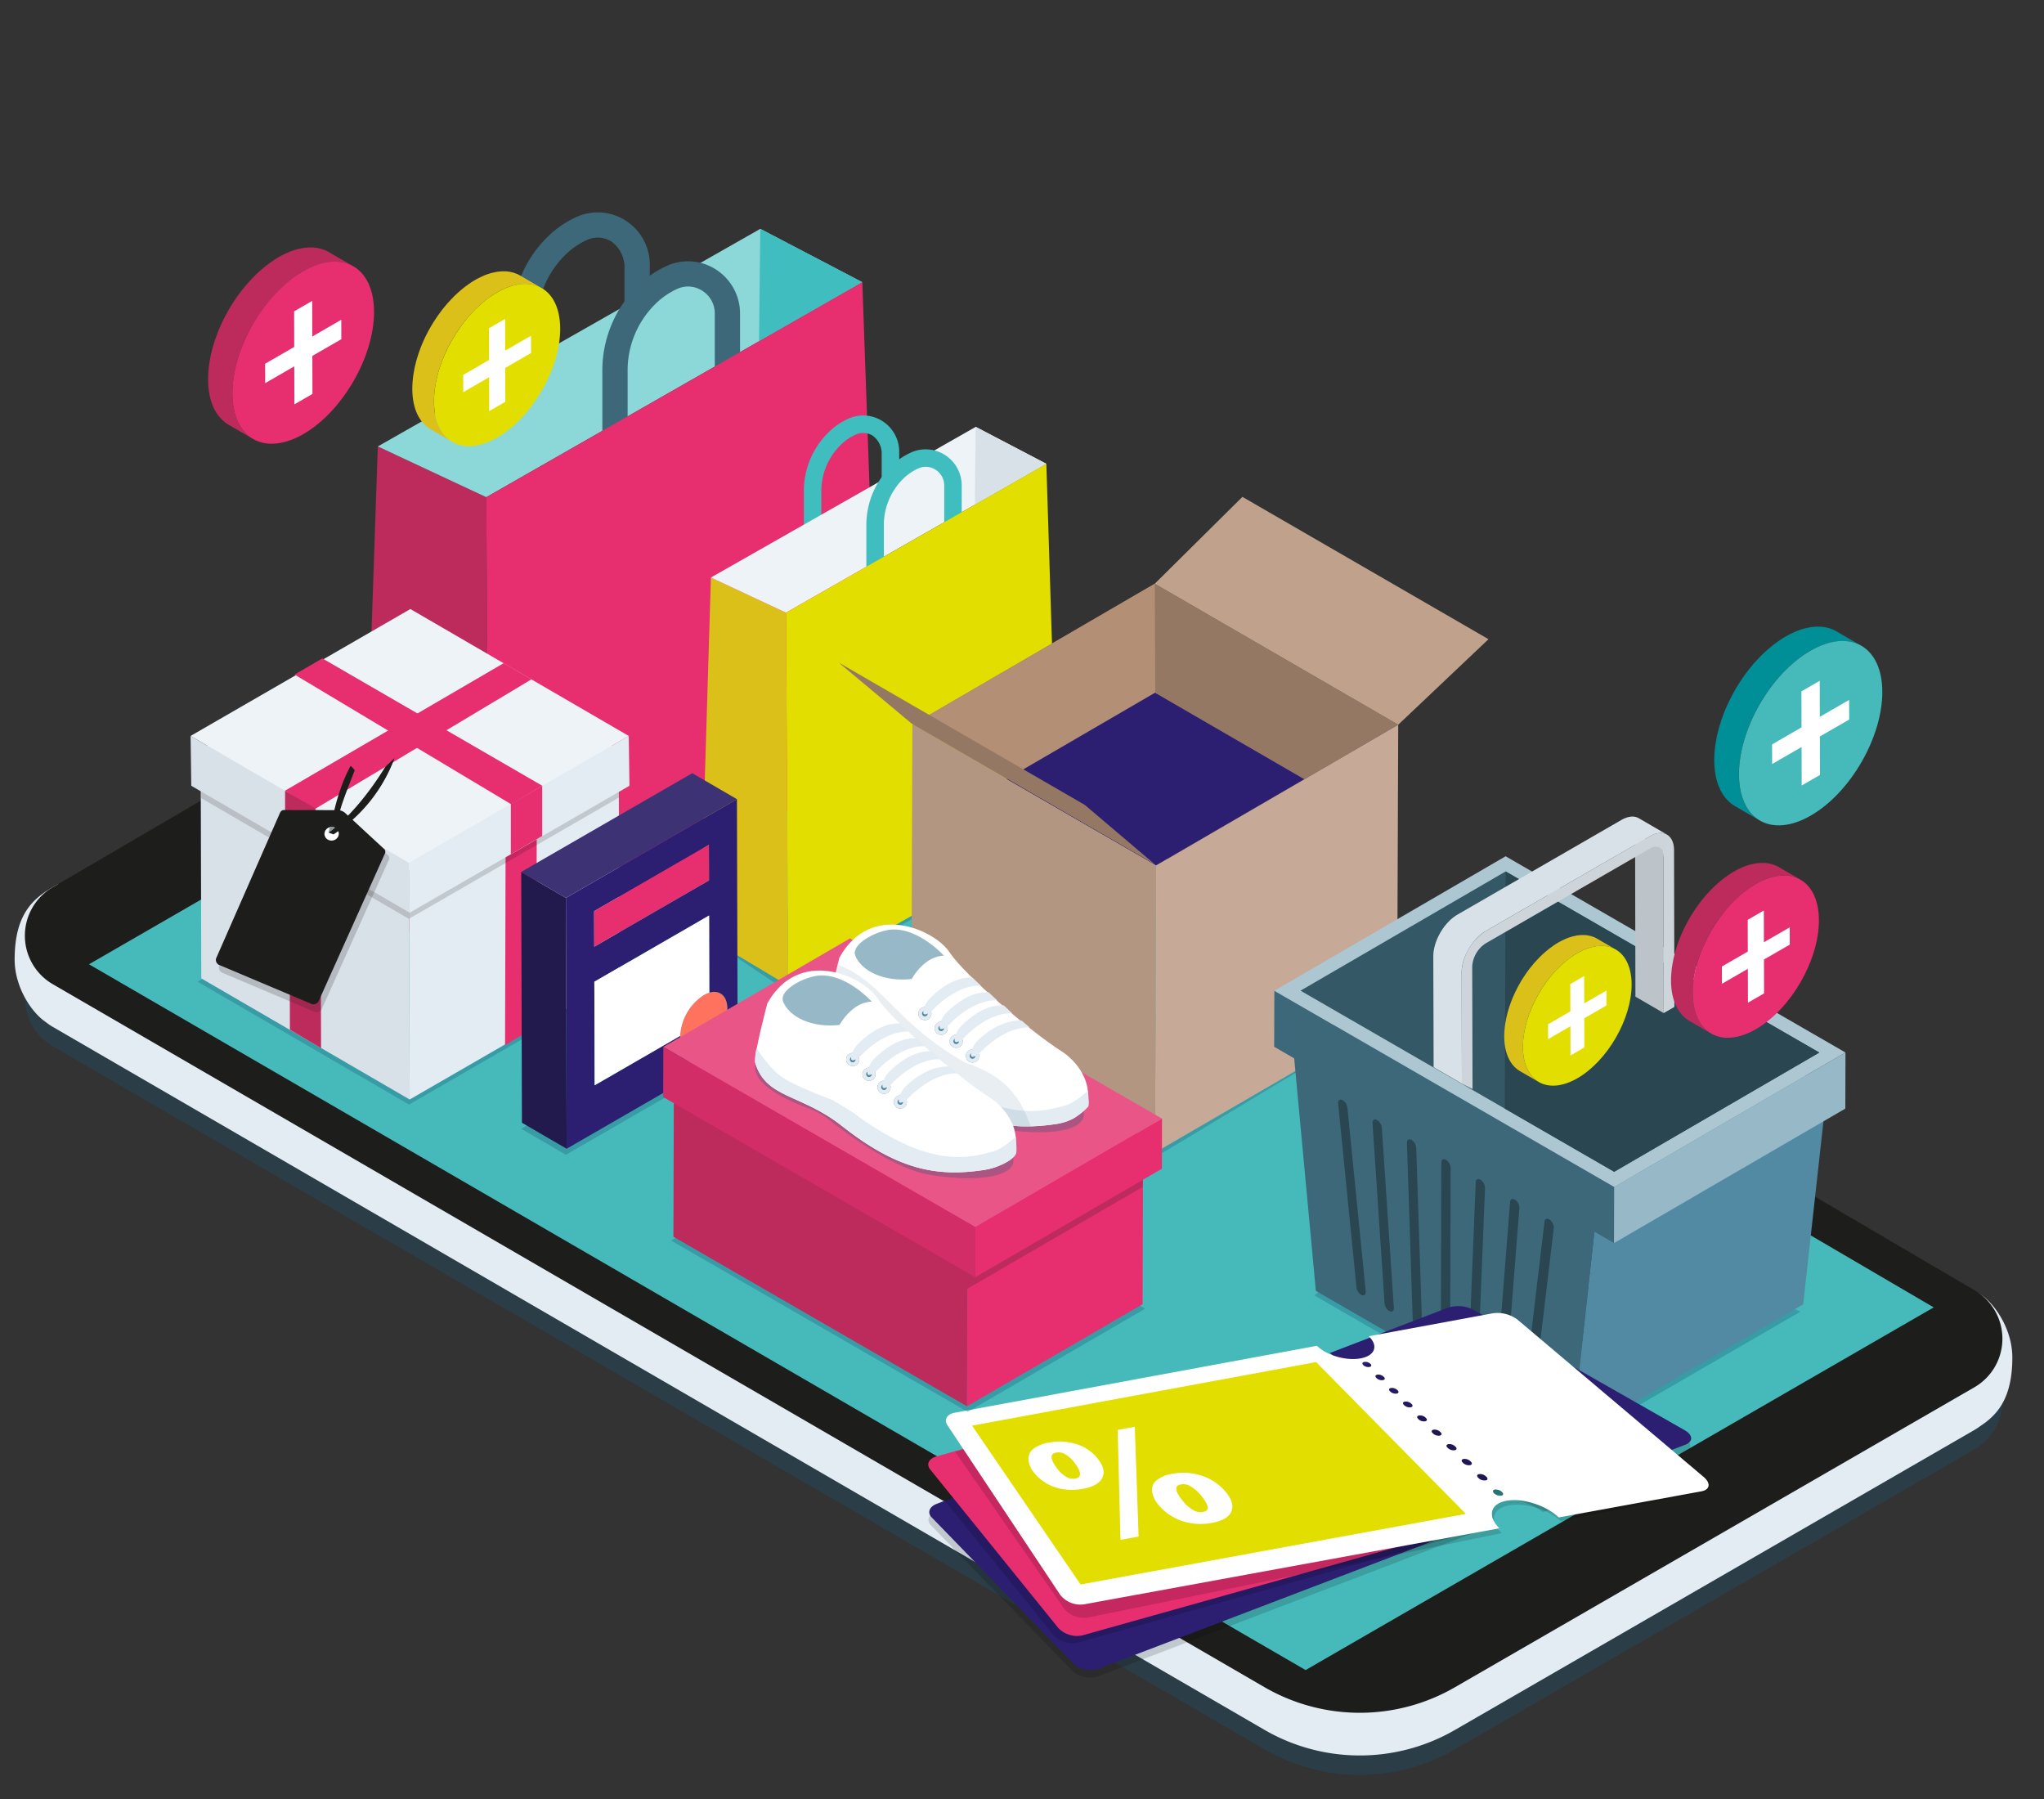 <svg xmlns="http://www.w3.org/2000/svg" xmlns:xlink="http://www.w3.org/1999/xlink" width="567.915" height="499.796" viewBox="0 0 567.915 499.796">
  <rect x="0" y="0" width="567.915" height="499.796" fill="#333333" stroke="none"/>
  <defs>
    <clipPath id="clip-path">
      <rect id="Rectangle_2277" data-name="Rectangle 2277" width="567.915" height="499.796" transform="translate(205 -59)" fill="none"/>
    </clipPath>
    <clipPath id="clip-path-2">
      <rect id="Rectangle_2251" data-name="Rectangle 2251" width="490.115" height="283.893" fill="none"/>
    </clipPath>
    <clipPath id="clip-path-3">
      <rect id="Rectangle_2252" data-name="Rectangle 2252" width="549.45" height="321.392" fill="none"/>
    </clipPath>
    <clipPath id="clip-path-4">
      <rect id="Rectangle_2255" data-name="Rectangle 2255" width="99.407" height="44.122" fill="none"/>
    </clipPath>
    <clipPath id="clip-path-5">
      <rect id="Rectangle_2256" data-name="Rectangle 2256" width="117.879" height="68.28" fill="none"/>
    </clipPath>
    <clipPath id="clip-path-6">
      <rect id="Rectangle_2257" data-name="Rectangle 2257" width="58.073" height="47.126" fill="none"/>
    </clipPath>
    <clipPath id="clip-path-7">
      <rect id="Rectangle_2258" data-name="Rectangle 2258" width="58.447" height="46.868" fill="none"/>
    </clipPath>
    <clipPath id="clip-path-8">
      <rect id="Rectangle_2259" data-name="Rectangle 2259" width="47.368" height="54.413" fill="none"/>
    </clipPath>
    <clipPath id="clip-path-9">
      <rect id="Rectangle_2266" data-name="Rectangle 2266" width="135.281" height="159.874" fill="none"/>
    </clipPath>
    <clipPath id="clip-path-10">
      <rect id="Rectangle_2260" data-name="Rectangle 2260" width="134.98" height="40.933" fill="none"/>
    </clipPath>
    <clipPath id="clip-path-11">
      <rect id="Rectangle_2261" data-name="Rectangle 2261" width="134.98" height="78.264" fill="none"/>
    </clipPath>
    <clipPath id="clip-path-12">
      <rect id="Rectangle_2262" data-name="Rectangle 2262" width="67.711" height="78.264" fill="none"/>
    </clipPath>
    <clipPath id="clip-path-13">
      <rect id="Rectangle_2263" data-name="Rectangle 2263" width="67.57" height="118.865" fill="none"/>
    </clipPath>
    <clipPath id="clip-path-14">
      <rect id="Rectangle_2264" data-name="Rectangle 2264" width="82.743" height="47.976" fill="none"/>
    </clipPath>
    <clipPath id="clip-path-15">
      <rect id="Rectangle_2265" data-name="Rectangle 2265" width="68.012" height="118.864" fill="none"/>
    </clipPath>
    <clipPath id="clip-path-16">
      <rect id="Rectangle_2267" data-name="Rectangle 2267" width="135.085" height="43.421" fill="none"/>
    </clipPath>
    <clipPath id="clip-path-17">
      <rect id="Rectangle_2268" data-name="Rectangle 2268" width="59.941" height="34.654" fill="none"/>
    </clipPath>
    <clipPath id="clip-path-18">
      <rect id="Rectangle_2269" data-name="Rectangle 2269" width="211.683" height="101.094" fill="none"/>
    </clipPath>
    <clipPath id="clip-path-19">
      <rect id="Rectangle_2270" data-name="Rectangle 2270" width="206.81" height="77.716" fill="none"/>
    </clipPath>
    <clipPath id="clip-path-20">
      <rect id="Rectangle_2271" data-name="Rectangle 2271" width="209.768" height="83.371" fill="none"/>
    </clipPath>
    <clipPath id="clip-path-21">
      <rect id="Rectangle_2272" data-name="Rectangle 2272" width="131.782" height="76.272" fill="none"/>
    </clipPath>
    <clipPath id="clip-path-22">
      <rect id="Rectangle_2273" data-name="Rectangle 2273" width="71.826" height="32.746" fill="none"/>
    </clipPath>
    <clipPath id="clip-path-24">
      <rect id="Rectangle_2275" data-name="Rectangle 2275" width="56.606" height="44.944" fill="none"/>
    </clipPath>
  </defs>
  <g id="main-journey-image" transform="translate(-72 58)">
    <g id="Mask_Group_9800" data-name="Mask Group 9800" transform="translate(-133 1)" clip-path="url(#clip-path)">
      <g id="Group_9799" data-name="Group 9799" transform="translate(209.069 -0.001)">
        <g id="Group_10527" data-name="Group 10527" transform="translate(0)">
          <g id="Group_9728" data-name="Group 9728" transform="translate(2.842 112.687)" opacity="0.3" style="mix-blend-mode: multiply;isolation: isolate">
            <g id="Group_9727" data-name="Group 9727">
              <g id="Group_9726" data-name="Group 9726" clip-path="url(#clip-path-3)">
                <path id="Path_8616" data-name="Path 8616" d="M594.6,290.526,259.11,93.75a52.821,52.821,0,0,0-53.36-.064L60.571,178.55a15.58,15.58,0,0,0,.1,26.966L397.434,400.86a52.819,52.819,0,0,0,52.718-.06L594.5,317.457a15.58,15.58,0,0,0,.1-26.931" transform="translate(-52.846 -86.485)" fill="#185475"/>
              </g>
            </g>
          </g>
          <path id="Path_8617" data-name="Path 8617" d="M593.712,274.537c-2.6,0-4.167,3.3-5.023,7.957L261.409,88.777c-16.754-9.831-40.95-7.306-53.36-.061L67.623,170.678c-1.007-5.816-2.807-10.166-5.242-8.8-5.931,3.332-11.716,7.337-11.716,20.744,0,7.517,4.533,14.588,8.654,17.379a16.16,16.16,0,0,0,2.009,1.371L398.1,396.718a52.822,52.822,0,0,0,52.718-.059l144.353-83.344a16.264,16.264,0,0,0,1.553-1.028c4.857-3.169,8.99-7.785,8.99-19.114,0-9.685-7.525-18.635-12-18.635" transform="translate(-50.665 24.938)" fill="#e3ecf3"/>
          <path id="Path_8618" data-name="Path 8618" d="M594.6,277.276,259.11,80.5a52.821,52.821,0,0,0-53.36-.063L60.571,165.3a15.58,15.58,0,0,0,.1,26.966L397.434,387.61a52.822,52.822,0,0,0,52.718-.06L594.5,304.207a15.58,15.58,0,0,0,.1-26.931" transform="translate(-50.004 22.188)" fill="#1d1d1b"/>
          <path id="Path_8619" data-name="Path 8619" d="M66.517,183.944,404.546,380.011,579.061,279.256,242.554,82.309Z" transform="translate(-45.862 24.937)" fill="#46baba"/>
          <path id="Path_8620" data-name="Path 8620" d="M145.461,107.583a9.7,9.7,0,0,0-8.8,0l-15.727,9.079c-2.434,1.4-2.447,3.687-.029,5.092a9.689,9.689,0,0,0,8.791,0l15.725-9.079c2.44-1.409,2.453-3.69.035-5.1" transform="translate(-29.93 32.275)" fill="#294651"/>
          <path id="Path_8621" data-name="Path 8621" d="M188.534,2.439a14.325,14.325,0,0,0-13.458-1.356,27.852,27.852,0,0,0-8.727,5.966,32.944,32.944,0,0,0-9.616,23.521V68.053l7.024-3.982V30.57a25.879,25.879,0,0,1,7.5-18.5,20.954,20.954,0,0,1,6.5-4.5,7.221,7.221,0,0,1,6.57.508,8.9,8.9,0,0,1,3.646,6.851V50.2L195,46.035V14.519a14.513,14.513,0,0,0-6.461-12.08" transform="translate(-18.53 0.001)" fill="#3d687a"/>
          <path id="Path_8622" data-name="Path 8622" d="M129.108,49.9,124.8,176.761l35.317,21.129-.869-133.885Z" transform="translate(-28.206 15.12)" fill="#bd2a5c"/>
          <path id="Path_8623" data-name="Path 8623" d="M128.106,63.959l30.138,14.1L262.728,18.335,234.378,3.508Z" transform="translate(-27.203 1.064)" fill="#8cd8d9"/>
          <path id="Path_8624" data-name="Path 8624" d="M209.4,34.74l28.7-16.4L209.749,3.509Z" transform="translate(-2.574 1.064)" fill="#3fbdbf"/>
          <path id="Path_8625" data-name="Path 8625" d="M207.788,12.868a14.325,14.325,0,0,0-13.458-1.356,27.837,27.837,0,0,0-8.727,5.966A32.942,32.942,0,0,0,175.987,41V67.472l7.023-3.982V41a25.88,25.88,0,0,1,7.5-18.5,20.959,20.959,0,0,1,6.5-4.5,7.238,7.238,0,0,1,6.872.7,7.4,7.4,0,0,1,3.343,6.242V49.621l7.024-4.166V24.948a14.511,14.511,0,0,0-6.461-12.08" transform="translate(-12.697 3.16)" fill="#3d687a"/>
          <path id="Path_8626" data-name="Path 8626" d="M151.235,74.614l.87,133.885L260.37,147.251,255.72,14.887Z" transform="translate(-20.196 4.511)" fill="#e72f70"/>
          <g id="Group_9737" data-name="Group 9737" transform="translate(190.471 172.426)" opacity="0.3" style="mix-blend-mode: multiply;isolation: isolate">
            <g id="Group_9736" data-name="Group 9736">
              <g id="Group_9735" data-name="Group 9735" clip-path="url(#clip-path-4)">
                <path id="Path_8641" data-name="Path 8641" d="M221.3,176.455l74.954-44.122-99.406,27.774Z" transform="translate(-196.848 -132.333)" fill="#185475"/>
              </g>
            </g>
          </g>
          <path id="Path_8642" data-name="Path 8642" d="M240.974,44.989a9.921,9.921,0,0,0-9.318-.939,19.3,19.3,0,0,0-6.041,4.13,22.805,22.805,0,0,0-6.658,16.284V90.415l4.861-2.757V64.464a17.911,17.911,0,0,1,5.195-12.806,14.48,14.48,0,0,1,4.5-3.114,5,5,0,0,1,4.547.352,6.159,6.159,0,0,1,2.526,4.744V78.055l4.861-2.883V53.351a10.044,10.044,0,0,0-4.473-8.362" transform="translate(0.321 13.119)" fill="#3fbdbf"/>
          <path id="Path_8643" data-name="Path 8643" d="M199.832,77.85l-2.984,98.763L221.3,191.242l-.6-103.628Z" transform="translate(-6.377 23.586)" fill="#dcc01a"/>
          <path id="Path_8644" data-name="Path 8644" d="M199.138,87.581,220,97.345,292.341,56,272.714,45.729Z" transform="translate(-5.683 13.855)" fill="#eef3f8"/>
          <path id="Path_8645" data-name="Path 8645" d="M255.421,67.352,275.29,55.994,255.662,45.729Z" transform="translate(11.368 13.855)" fill="#d9e1e8"/>
          <path id="Path_8646" data-name="Path 8646" d="M254.305,52.209a9.922,9.922,0,0,0-9.317-.939,19.294,19.294,0,0,0-6.042,4.13,22.805,22.805,0,0,0-6.658,16.284V90.013l4.863-2.756V71.684a17.921,17.921,0,0,1,5.194-12.806,14.484,14.484,0,0,1,4.5-3.114,5.01,5.01,0,0,1,4.757.486,5.125,5.125,0,0,1,2.315,4.321V77.654l4.863-2.885v-14.2a10.051,10.051,0,0,0-4.473-8.362" transform="translate(4.36 15.306)" fill="#3fbdbf"/>
          <path id="Path_8647" data-name="Path 8647" d="M215.152,94.957l.6,103.629,74.954-42.4-3.22-102.576Z" transform="translate(-0.832 16.242)" fill="#e2de00"/>
          <g id="Group_9740" data-name="Group 9740" transform="translate(50.818 179.57)" opacity="0.3" style="mix-blend-mode: multiply;isolation: isolate">
            <g id="Group_9739" data-name="Group 9739">
              <g id="Group_9738" data-name="Group 9738" clip-path="url(#clip-path-5)">
                <path id="Path_8648" data-name="Path 8648" d="M89.667,171.955,148.417,206.1l59.128-34.138L148.8,137.816Z" transform="translate(-89.667 -137.816)" fill="#185475"/>
              </g>
            </g>
          </g>
          <path id="Path_8649" data-name="Path 8649" d="M90.33,122.374l57.893,33.644,58.267-33.64L148.6,88.734Z" transform="translate(-38.648 26.884)" fill="#e7eff1"/>
          <path id="Path_8650" data-name="Path 8650" d="M90.33,114.552l.18,63.54L148.4,211.736l-.18-63.54Z" transform="translate(-38.648 34.706)" fill="#d9e1e8"/>
          <path id="Path_8651" data-name="Path 8651" d="M109.226,125.5l.18,63.54,8.652,5.106-.18-63.539Z" transform="translate(-32.923 38.023)" fill="#bd2a5c"/>
          <g id="Group_9743" data-name="Group 9743" transform="translate(51.682 149.258)" opacity="0.15" style="mix-blend-mode: multiply;isolation: isolate">
            <g id="Group_9742" data-name="Group 9742">
              <g id="Group_9741" data-name="Group 9741" clip-path="url(#clip-path-6)">
                <path id="Path_8652" data-name="Path 8652" d="M90.33,114.552l.18,13.482L148.4,161.677l-.18-13.482Z" transform="translate(-90.33 -114.552)"/>
              </g>
            </g>
          </g>
          <path id="Path_8653" data-name="Path 8653" d="M134.762,148.195l.18,63.54,58.267-33.641-.18-63.539Z" transform="translate(-25.187 34.707)" fill="#e3ecf3"/>
          <path id="Path_8654" data-name="Path 8654" d="M155.239,193.658l8.652-5.106.18-64.176-8.652,5.106Z" transform="translate(-18.983 37.682)" fill="#e72f70"/>
          <g id="Group_9746" data-name="Group 9746" transform="translate(109.575 149.262)" opacity="0.15" style="mix-blend-mode: multiply;isolation: isolate">
            <g id="Group_9745" data-name="Group 9745">
              <g id="Group_9744" data-name="Group 9744" clip-path="url(#clip-path-7)">
                <path id="Path_8655" data-name="Path 8655" d="M134.762,148.195l.18,13.228,58.267-33.64-.18-13.228Z" transform="translate(-134.762 -114.555)"/>
              </g>
            </g>
          </g>
          <path id="Path_8656" data-name="Path 8656" d="M88.185,119.825l60.675,35.259,61.066-35.256L149.251,84.569Z" transform="translate(-39.298 25.622)" fill="#eef3f8"/>
          <path id="Path_8657" data-name="Path 8657" d="M88.185,111.627l.189,13.841,60.675,35.259-.189-13.84Z" transform="translate(-39.298 33.82)" fill="#d9e1e8"/>
          <path id="Path_8658" data-name="Path 8658" d="M134.752,146.887l.189,13.841,61.066-35.257-.189-13.841Z" transform="translate(-25.19 33.82)" fill="#e3ecf3"/>
          <path id="Path_8659" data-name="Path 8659" d="M108.331,131.528l8.258,5.119L176.8,100.6l-7.729-4.493Z" transform="translate(-33.194 29.118)" fill="#e72f70"/>
          <path id="Path_8660" data-name="Path 8660" d="M110.355,99.585l60.21,36.046,8.594-5.169L118.084,95.094Z" transform="translate(-32.581 28.81)" fill="#e72f70"/>
          <path id="Path_8661" data-name="Path 8661" d="M108.331,137.079l8.428,4.877V128.224l-8.428-4.932Z" transform="translate(-33.194 37.354)" fill="#bd2a5c"/>
          <path id="Path_8662" data-name="Path 8662" d="M156.474,141.275l8.713-5.063V122.238l-8.713,5.119Z" transform="translate(-18.609 37.034)" fill="#e72f70"/>
          <g id="Group_9749" data-name="Group 9749" transform="translate(56.714 167.742)" opacity="0.2" style="mix-blend-mode: multiply;isolation: isolate">
            <g id="Group_9748" data-name="Group 9748">
              <g id="Group_9747" data-name="Group 9747" clip-path="url(#clip-path-8)">
                <path id="Path_8663" data-name="Path 8663" d="M141.368,139.727,130.524,129.7a3.17,3.17,0,0,0-2.377-.917l-14.983-.042a1.255,1.255,0,0,0-.9.771h0l-17.985,40.9A1.553,1.553,0,0,0,95.35,172.3l25.184,10.665a1.671,1.671,0,0,0,2.215-.524l18.684-41.546h0a1.147,1.147,0,0,0-.061-1.166" transform="translate(-94.192 -128.738)" fill="#231f20"/>
              </g>
            </g>
          </g>
          <path id="Path_8664" data-name="Path 8664" d="M140.472,138.377l-10.829-10.009a3.157,3.157,0,0,0-2.374-.915l-14.962-.025a1.258,1.258,0,0,0-.9.771h-.005L93.639,168.654a1.549,1.549,0,0,0,1.071,1.889l25.154,10.622a1.669,1.669,0,0,0,2.214-.528l18.458-41.094h0a1.148,1.148,0,0,0-.06-1.165" transform="translate(-37.672 38.607)" fill="#1d1d1b"/>
          <path id="Path_8665" data-name="Path 8665" d="M119.494,131.183a2.05,2.05,0,0,0-2.607,1.032,1.836,1.836,0,0,0,1.057,2.459,2.054,2.054,0,0,0,2.612-1.028,1.835,1.835,0,0,0-1.062-2.463" transform="translate(-30.65 39.702)" fill="#fff"/>
          <path id="Path_8666" data-name="Path 8666" d="M123.357,118a48.241,48.241,0,0,0-2.059,4.411,61.115,61.115,0,0,0-2.482,8h1.093a4.244,4.244,0,0,1,.53.027c.562-2.323,3.079-8.688,4.076-11.225A9.165,9.165,0,0,0,123.357,118" transform="translate(-30.018 35.752)" fill="#1d1d1b"/>
          <path id="Path_8667" data-name="Path 8667" d="M117.945,131.122l-.357,1.474,1.861-1.4a2.226,2.226,0,0,0-1.5-.076" transform="translate(-30.39 39.696)" fill="#86989c"/>
          <path id="Path_8668" data-name="Path 8668" d="M117.587,137.041l1.406.5a43.2,43.2,0,0,0,16.953-21.194l-2.564,2.42c-8.484,13.72-15.794,18.27-15.794,18.27" transform="translate(-30.39 35.251)" fill="#1d1d1b"/>
          <g id="Group_9770" data-name="Group 9770" transform="translate(249.137 103.159)">
            <g id="Group_9769" data-name="Group 9769">
              <g id="Group_9768" data-name="Group 9768" clip-path="url(#clip-path-9)">
                <g id="Group_9752" data-name="Group 9752" transform="translate(0 118.941)" opacity="0.3" style="mix-blend-mode: multiply;isolation: isolate">
                  <g id="Group_9751" data-name="Group 9751">
                    <g id="Group_9750" data-name="Group 9750" clip-path="url(#clip-path-10)">
                      <path id="Path_8669" data-name="Path 8669" d="M308.742,211.39l68.112-40.933H241.874Z" transform="translate(-241.873 -170.457)" fill="#185475"/>
                    </g>
                  </g>
                </g>
                <g id="Group_9755" data-name="Group 9755" transform="translate(0.301)">
                  <g id="Group_9754" data-name="Group 9754">
                    <g id="Group_9753" data-name="Group 9753" clip-path="url(#clip-path-11)">
                      <path id="Path_8670" data-name="Path 8670" d="M242.1,118.343l67.71,39.093,67.271-39.093L309.443,79.172Z" transform="translate(-242.104 -79.172)" fill="#957863"/>
                    </g>
                  </g>
                </g>
                <g id="Group_9758" data-name="Group 9758" transform="translate(0.301)">
                  <g id="Group_9757" data-name="Group 9757">
                    <g id="Group_9756" data-name="Group 9756" clip-path="url(#clip-path-12)">
                      <path id="Path_8671" data-name="Path 8671" d="M242.1,118.343l67.71,39.093-.371-78.264Z" transform="translate(-242.104 -79.172)" fill="#b38f76"/>
                    </g>
                  </g>
                </g>
                <g id="Group_9761" data-name="Group 9761" transform="translate(67.711 39.17)">
                  <g id="Group_9760" data-name="Group 9760">
                    <g id="Group_9759" data-name="Group 9759" clip-path="url(#clip-path-13)">
                      <path id="Path_8672" data-name="Path 8672" d="M293.84,228.1l67.271-39.093.3-79.771-67.271,39.093Z" transform="translate(-293.84 -109.234)" fill="#c6a996"/>
                    </g>
                  </g>
                </g>
                <g id="Group_9764" data-name="Group 9764" transform="translate(26.42 30.287)">
                  <g id="Group_9763" data-name="Group 9763">
                    <g id="Group_9762" data-name="Group 9762" clip-path="url(#clip-path-14)">
                      <path id="Path_8673" data-name="Path 8673" d="M262.15,126.429l41.507,23.964,41.236-23.964-41.465-24.012Z" transform="translate(-262.15 -102.417)" fill="#2c1f72"/>
                    </g>
                  </g>
                </g>
                <g id="Group_9767" data-name="Group 9767" transform="translate(0 39.171)">
                  <g id="Group_9766" data-name="Group 9766">
                    <g id="Group_9765" data-name="Group 9765" clip-path="url(#clip-path-15)">
                      <path id="Path_8674" data-name="Path 8674" d="M241.873,189.006l67.71,39.093.3-79.771-67.711-39.093Z" transform="translate(-241.873 -109.235)" fill="#b39682"/>
                    </g>
                  </g>
                </g>
              </g>
            </g>
          </g>
          <g id="Group_9773" data-name="Group 9773" transform="translate(361.111 298.744)" opacity="0.3" style="mix-blend-mode: multiply;isolation: isolate">
            <g id="Group_9772" data-name="Group 9772">
              <g id="Group_9771" data-name="Group 9771" clip-path="url(#clip-path-16)">
                <path id="Path_8675" data-name="Path 8675" d="M330.3,229.28l-2.491,2.12,71.567,41.3,63.517-36.789-12.415-5.607Z" transform="translate(-327.811 -229.28)" fill="#185475"/>
              </g>
            </g>
          </g>
          <path id="Path_8676" data-name="Path 8676" d="M329.6,245.635l71.146,41.076,6.65-59.992-84.084-48.546Z" transform="translate(31.935 53.98)" fill="#3d687a"/>
          <path id="Path_8677" data-name="Path 8677" d="M382.737,284.106l64.258-37.343,6.65-59.992-64.26,37.343Z" transform="translate(49.94 56.585)" fill="#518aa2"/>
          <path id="Path_8678" data-name="Path 8678" d="M323.307,186.856,407.391,235.4l64.258-37.343-84.084-48.546Z" transform="translate(31.935 45.297)" fill="#46778c"/>
          <path id="Path_8679" data-name="Path 8679" d="M319.251,181.524l94.43,54.519.044-15.58-94.43-54.52Z" transform="translate(30.706 50.275)" fill="#3d687a"/>
          <path id="Path_8680" data-name="Path 8680" d="M391.724,232.05l64.258-37.343.044-15.581-64.258,37.343Z" transform="translate(52.663 54.269)" fill="#97b9c7"/>
          <path id="Path_8681" data-name="Path 8681" d="M319.285,174.626l94.43,54.52L477.974,191.8l-94.431-54.519Z" transform="translate(30.717 41.592)" fill="#acc6d2"/>
          <path id="Path_8682" data-name="Path 8682" d="M324.869,173.636l87.147,50.315,56.989-33.119-87.149-50.314Z" transform="translate(32.409 42.573)" fill="#345866"/>
          <path id="Path_8683" data-name="Path 8683" d="M368.424,206.4l30.4,17.55,56.989-33.117-87.149-50.315Z" transform="translate(45.604 42.572)" fill="#294651"/>
          <path id="Path_8684" data-name="Path 8684" d="M335.465,191.39a2.88,2.88,0,0,0-1.277-2.044,1.475,1.475,0,0,0-.163-.082c-.71-.307-1.213.149-1.131,1.008l5.092,51.058a2.89,2.89,0,0,0,1.282,2.047,1.5,1.5,0,0,0,.158.079c.71.309,1.213-.147,1.13-1.009Z" transform="translate(34.837 57.311)" fill="#294651"/>
          <path id="Path_8685" data-name="Path 8685" d="M342.8,195.685a2.875,2.875,0,0,0-1.286-2.106c-.035-.021-.072-.039-.107-.057-.71-.343-1.244.07-1.184.925l3.345,50.051a2.879,2.879,0,0,0,1.286,2.1,1.05,1.05,0,0,0,.107.056c.714.348,1.244-.068,1.188-.921Z" transform="translate(37.06 58.594)" fill="#294651"/>
          <path id="Path_8686" data-name="Path 8686" d="M348.8,197.783c-.714-.377-1.272-.005-1.242.833l1.605,49.046a2.871,2.871,0,0,0,1.343,2.2c.714.377,1.27.007,1.242-.833l-1.607-49.046a2.865,2.865,0,0,0-1.342-2.2" transform="translate(39.282 59.877)" fill="#294651"/>
          <path id="Path_8687" data-name="Path 8687" d="M356.22,202.05c-.714-.412-1.3-.083-1.3.736l-.135,48.04a2.843,2.843,0,0,0,1.291,2.233c.714.412,1.294.082,1.3-.739l.137-48.04a2.838,2.838,0,0,0-1.289-2.231" transform="translate(41.472 61.161)" fill="#294651"/>
          <path id="Path_8688" data-name="Path 8688" d="M363.955,206.281c-.689-.4-1.261-.1-1.294.679l-1.879,47.034a2.861,2.861,0,0,0,1.291,2.3c.689.4,1.265.1,1.294-.679l1.879-47.034a2.854,2.854,0,0,0-1.291-2.3" transform="translate(43.289 62.443)" fill="#294651"/>
          <path id="Path_8689" data-name="Path 8689" d="M371.8,210.583c-.035-.023-.072-.047-.107-.066-.665-.384-1.233-.125-1.29.618l-3.621,46.028a2.806,2.806,0,0,0,1.175,2.285c.035.025.072.047.107.068.668.386,1.236.126,1.294-.616l3.621-46.027a2.821,2.821,0,0,0-1.179-2.289" transform="translate(45.106 63.726)" fill="#294651"/>
          <path id="Path_8690" data-name="Path 8690" d="M379.6,214.855c-.055-.039-.109-.074-.163-.106-.644-.371-1.2-.142-1.289.563l-5.359,45.024a2.79,2.79,0,0,0,1.117,2.306c.053.038.106.072.158.1.645.373,1.205.146,1.29-.562l5.363-45.023a2.8,2.8,0,0,0-1.117-2.306" transform="translate(46.923 65.009)" fill="#294651"/>
          <path id="Path_8691" data-name="Path 8691" d="M403.224,136.5l-7.854-4.564a2.621,2.621,0,0,1,1.094,2.4l7.854,4.564a2.621,2.621,0,0,0-1.095-2.4" transform="translate(53.768 39.973)" fill="#fff"/>
          <path id="Path_8692" data-name="Path 8692" d="M404.318,138.9h0a2.618,2.618,0,0,0-1.094-2.4l-7.854-4.564a2.618,2.618,0,0,1,1.095,2.4l5.237,3.042-5.237-3.042.092,43.563,7.856,4.564Z" transform="translate(53.767 39.973)" fill="#bcc4c9"/>
          <path id="Path_8693" data-name="Path 8693" d="M411.51,133.235l-45.621,26.339a14.766,14.766,0,0,0-6.689,11.585l.093,30.8,2.967,1.5-.093-34.006a8.232,8.232,0,0,1,3.732-6.464l45.622-26.339c2.063-1.192,3.749-.231,3.756,2.141l.092,43.563,2.966-1.712-.092-43.563c-.012-4.252-3.032-5.973-6.732-3.837" transform="translate(42.81 40.088)" fill="#cdd5db"/>
          <path id="Path_8694" data-name="Path 8694" d="M410.218,129.247a3.524,3.524,0,0,0-.337-.165c-.022-.008-.044-.014-.066-.023s-.076-.026-.113-.039c-.059-.021-.116-.044-.176-.063s-.129-.03-.193-.044c-.039-.009-.078-.02-.12-.027-.022,0-.043-.012-.065-.016a4.031,4.031,0,0,0-.407-.047.054.054,0,0,0-.016,0c-.039,0-.072,0-.1,0-.107,0-.215-.008-.326,0-.035,0-.073.009-.108.01-.066.005-.134.013-.2.021s-.126.009-.192.02-.111.025-.165.035c-.09.017-.181.035-.274.059-.051.012-.1.018-.151.031s-.1.036-.149.052c-.155.046-.313.1-.472.163-.057.021-.111.034-.168.057s-.108.051-.163.074-.106.048-.158.073c-.2.1-.407.2-.615.318l-45.621,26.339c-.216.125-.429.262-.638.407-.068.047-.136.1-.2.146-.142.1-.283.207-.422.318-.077.061-.152.125-.228.189-.128.108-.255.219-.38.332-.076.069-.151.139-.225.211-.046.044-.094.085-.139.13s-.1.1-.145.152c-.151.155-.3.314-.447.477-.046.052-.1.1-.141.151s-.076.092-.115.138c-.089.106-.176.212-.263.321-.055.069-.113.136-.168.2s-.089.121-.133.181c-.064.085-.126.169-.188.255-.042.057-.086.113-.128.172-.07.1-.136.2-.2.3-.043.066-.089.13-.132.2l-.053.079q-.178.279-.347.569c-.008.012-.014.026-.022.038l-.065.117c-.077.137-.155.272-.229.412-.034.063-.065.128-.1.192s-.069.135-.1.2-.06.117-.089.177c-.075.154-.145.31-.214.466l-.043.093-.01.025c-.087.2-.169.4-.248.6-.013.035-.025.072-.039.108-.027.073-.052.147-.078.22-.037.1-.076.2-.109.3-.026.078-.047.155-.072.233s-.057.184-.085.278c-.017.057-.036.116-.053.175-.027.1-.048.2-.074.3s-.059.231-.085.345c-.009.04-.021.081-.029.121-.018.082-.027.163-.043.245-.034.179-.066.357-.091.534-.008.049-.02.1-.026.149-.014.112-.021.221-.033.332-.008.079-.017.158-.023.236-.018.249-.03.5-.029.74l.091,30.8,7.854,4.564-.091-30.8c0-.245.01-.493.029-.741.007-.078.016-.156.023-.235.016-.16.035-.322.059-.483s.057-.353.091-.53c.023-.124.044-.246.073-.37s.055-.228.083-.343c.04-.16.082-.319.128-.479.027-.091.056-.184.085-.276.056-.18.117-.36.181-.538.026-.073.051-.147.078-.22.092-.246.191-.493.3-.736.014-.031.029-.061.042-.091q.145-.326.3-.645c.033-.068.066-.135.1-.2.1-.2.214-.4.326-.6.023-.039.044-.079.066-.119.136-.233.276-.461.423-.688.042-.065.086-.129.13-.194q.162-.242.332-.48.092-.127.188-.254c.1-.13.2-.258.3-.386.087-.108.175-.215.263-.321s.169-.193.255-.289c.146-.163.3-.322.447-.476.1-.1.188-.192.284-.284q.111-.107.227-.211c.124-.113.25-.224.378-.331.077-.064.153-.129.229-.19.139-.111.28-.215.422-.317.066-.05.134-.1.2-.147.21-.145.422-.281.638-.407L413.336,134.3c.209-.12.412-.223.615-.318l.158-.073c.112-.05.221-.09.331-.132.159-.061.317-.117.472-.163.1-.03.2-.06.3-.083s.184-.042.274-.059c.12-.023.24-.042.357-.055.067-.008.134-.016.2-.02.147-.01.292-.013.434-.009h.1a3.637,3.637,0,0,1,.5.063c.04.008.079.018.119.027a3.43,3.43,0,0,1,.369.107c.038.013.077.025.113.04a3.254,3.254,0,0,1,.44.208l-7.854-4.564-.036-.021" transform="translate(40.984 39.027)" fill="#d9e1e8"/>
          <path id="Path_8695" data-name="Path 8695" d="M394.026,155.037a7.171,7.171,0,0,0-.758-.371c-.048-.02-.1-.033-.149-.052-.085-.033-.171-.06-.255-.09-.132-.046-.259-.1-.393-.138s-.292-.068-.438-.1c-.089-.021-.176-.044-.266-.061-.048-.009-.1-.025-.145-.033a8.263,8.263,0,0,0-.912-.107h-.059c-.073,0-.149,0-.22,0-.238-.008-.476-.017-.721-.007-.082,0-.168.02-.25.026-.149.01-.3.027-.453.044s-.279.021-.423.043c-.122.02-.251.057-.375.081-.206.038-.41.081-.619.132-.112.027-.22.04-.333.072-.254.069-.512.151-.771.237-.026.009-.051.016-.076.023-.307.106-.618.221-.932.352-.122.052-.249.116-.371.171s-.238.107-.357.163c-.457.216-.917.448-1.385.718-.485.28-.963.589-1.436.913-.154.106-.3.22-.456.33-.319.231-.636.465-.949.714-.172.138-.341.28-.511.423q-.436.364-.86.751c-.168.152-.335.306-.5.465-.1.1-.2.182-.3.279s-.218.237-.33.35q-.516.524-1.014,1.076c-.1.115-.212.218-.313.334s-.176.218-.267.323c-.2.238-.4.481-.6.726-.122.152-.251.3-.371.452-.106.135-.2.278-.306.414-.145.19-.285.382-.425.576-.094.128-.192.251-.284.383-.16.228-.311.464-.466.7-.1.145-.2.287-.291.433-.039.061-.082.119-.121.18-.268.421-.53.848-.782,1.281-.017.029-.033.06-.05.089-.051.087-.1.176-.147.263-.173.306-.348.611-.512.921-.078.145-.148.293-.223.438s-.154.3-.229.451c-.065.133-.136.263-.2.4-.171.354-.332.713-.491,1.071-.027.063-.057.125-.085.188-.008.017-.017.034-.023.051q-.293.674-.554,1.355c-.033.083-.06.167-.091.25-.061.167-.119.332-.178.5-.081.225-.167.45-.242.675-.059.179-.107.356-.163.534-.065.207-.129.413-.189.62-.038.128-.082.257-.117.384-.065.232-.112.463-.171.694-.065.258-.132.515-.189.771-.02.089-.047.179-.065.267-.04.186-.06.37-.1.556-.077.4-.15.807-.207,1.207-.016.111-.042.223-.056.332-.034.253-.049.5-.074.752-.018.179-.039.358-.052.536-.043.562-.069,1.121-.066,1.67.013,4.76,1.694,8.11,4.4,9.685L377.9,194.9c-2.712-1.575-4.392-4.925-4.405-9.685,0-.55.026-1.108.066-1.67.013-.177.035-.356.052-.534q.053-.539.132-1.087c.057-.4.129-.8.206-1.2.053-.275.1-.549.162-.825.057-.257.125-.515.189-.771.091-.36.184-.718.288-1.078.06-.207.125-.416.19-.623q.19-.606.4-1.209c.06-.165.117-.331.179-.5.208-.555.429-1.109.668-1.657.027-.064.059-.125.086-.189q.326-.737.689-1.463c.076-.152.152-.3.231-.455q.352-.684.732-1.354c.051-.089.1-.178.15-.267q.455-.786.95-1.547c.1-.149.2-.293.294-.439.242-.364.492-.722.747-1.076.141-.193.283-.386.426-.576.223-.294.448-.581.678-.866.2-.245.395-.487.6-.726.19-.223.384-.439.578-.657q.5-.553,1.014-1.076c.21-.212.417-.425.631-.629.166-.158.334-.313.5-.466q.424-.385.859-.749c.169-.143.339-.285.512-.422.311-.25.629-.485.949-.715.151-.109.3-.224.455-.33.473-.324.951-.633,1.436-.913.468-.27.928-.5,1.384-.718.12-.056.238-.109.357-.163.44-.2.877-.375,1.3-.522.026-.008.051-.014.076-.023.375-.125.741-.22,1.1-.309.208-.05.414-.094.62-.132.268-.051.534-.092.8-.122.152-.018.3-.035.455-.046a9.322,9.322,0,0,1,.969-.02c.072,0,.149,0,.222,0a8.619,8.619,0,0,1,1.114.141c.09.018.179.042.267.061a7.509,7.509,0,0,1,.83.24c.086.03.172.057.255.09a7.419,7.419,0,0,1,.99.47l-5.187-3.014-.082-.047" transform="translate(45.57 46.678)" fill="#dcc01a"/>
          <path id="Path_8696" data-name="Path 8696" d="M387.345,158.45c-8.342,4.817-15.079,16.485-15.052,26.071s6.808,13.449,15.151,8.633,15.078-16.493,15.051-26.071-6.813-13.447-15.149-8.633" transform="translate(46.776 47.378)" fill="#e2de00"/>
          <path id="Path_8697" data-name="Path 8697" d="M387.7,170.409l-.022-7.588-3.853,2.224.022,7.588-6.2,3.582.012,4.139,6.2-3.582.023,8.106,3.853-2.224-.023-8.106,6.177-3.568-.012-4.138Z" transform="translate(48.399 49.329)" fill="#fff"/>
          <path id="Path_8698" data-name="Path 8698" d="M447.02,89.6a9.46,9.46,0,0,0-1-.489c-.064-.027-.132-.044-.2-.069-.108-.044-.224-.079-.334-.119-.173-.061-.343-.132-.521-.184s-.383-.089-.577-.133c-.117-.027-.232-.059-.349-.081-.065-.013-.125-.033-.192-.044a11.238,11.238,0,0,0-1.2-.141c-.026,0-.053,0-.078,0-.1-.005-.2,0-.291,0-.314-.01-.625-.022-.95-.008-.107.005-.22.026-.33.033-.2.014-.4.038-.6.06s-.369.027-.559.056c-.16.025-.332.076-.5.107-.27.051-.541.107-.816.175-.147.035-.292.052-.439.094-.335.09-.676.2-1.019.313l-.1.031q-.608.207-1.23.464c-.163.068-.328.152-.493.225s-.31.139-.468.214c-.6.285-1.21.592-1.825.947-.64.37-1.272.777-1.9,1.2-.2.139-.4.291-.6.435-.421.3-.839.614-1.25.942-.229.181-.452.369-.675.558-.382.321-.761.65-1.134.99-.223.2-.443.4-.662.612-.129.126-.264.241-.395.369-.15.147-.288.313-.436.463q-.68.69-1.336,1.42c-.135.15-.28.285-.414.438s-.232.288-.351.427c-.267.314-.528.635-.787.956-.163.2-.332.392-.491.6-.138.179-.267.366-.4.547-.189.251-.378.5-.56.758-.124.169-.253.334-.374.506-.211.3-.412.612-.618.919-.126.192-.257.379-.383.572-.051.079-.107.156-.158.237q-.532.833-1.032,1.689c-.023.039-.042.079-.064.117-.068.115-.129.232-.2.347-.229.4-.46.807-.676,1.216-.1.192-.2.386-.292.577s-.2.4-.3.6c-.086.175-.18.345-.264.521-.224.468-.438.941-.646,1.414-.038.082-.078.163-.112.245-.01.023-.022.046-.033.069q-.385.889-.731,1.786c-.04.109-.077.22-.117.331-.083.219-.158.438-.236.658-.107.3-.22.593-.321.89-.078.235-.141.469-.214.7-.087.274-.172.546-.251.818-.049.169-.107.339-.154.508-.085.3-.149.61-.224.916-.087.339-.173.678-.25,1.016-.025.117-.06.236-.086.353-.052.245-.079.489-.125.734-.1.532-.2,1.062-.274,1.591-.022.146-.056.293-.077.438-.042.334-.064.662-.1.992-.022.236-.05.473-.068.708-.056.74-.09,1.476-.089,2.2.017,6.276,2.235,10.695,5.811,12.773l6.838,3.975c-3.574-2.078-5.792-6.5-5.81-12.774,0-.724.034-1.461.09-2.2.017-.233.046-.469.068-.7q.07-.713.175-1.433c.073-.528.169-1.057.271-1.588.07-.362.133-.724.212-1.088.077-.339.164-.678.249-1.018.121-.473.241-.946.379-1.42.08-.274.166-.547.253-.821q.248-.8.533-1.595c.079-.219.152-.436.236-.654.275-.734.564-1.463.88-2.188.036-.083.077-.165.115-.248q.43-.973.909-1.93c.1-.2.2-.4.3-.6q.463-.9.965-1.785c.068-.117.13-.237.2-.353.4-.691.82-1.371,1.252-2.039.128-.2.258-.386.388-.579.321-.481.65-.954.984-1.419.185-.257.374-.509.564-.761.289-.387.592-.766.891-1.143.262-.322.521-.644.79-.958.251-.293.507-.579.764-.864q.657-.731,1.337-1.422c.275-.279.55-.56.831-.829.219-.21.439-.413.662-.615q.559-.51,1.131-.989c.224-.189.448-.377.675-.558.413-.328.83-.638,1.252-.942.2-.145.4-.3.6-.435.624-.429,1.256-.835,1.895-1.2.616-.356,1.223-.662,1.825-.947.159-.074.314-.146.47-.215.58-.258,1.156-.5,1.72-.689.035-.012.066-.02.1-.03.494-.167.977-.292,1.458-.408.272-.066.546-.124.814-.175.356-.066.709-.122,1.055-.162.2-.023.4-.047.6-.06a12.4,12.4,0,0,1,1.278-.025c.1,0,.2,0,.292,0a11.012,11.012,0,0,1,1.471.186c.119.022.233.053.35.081a10.094,10.094,0,0,1,1.1.315c.112.039.227.076.336.119a9.533,9.533,0,0,1,1.307.622l-6.839-3.975-.111-.063" transform="translate(59.142 26.761)" fill="#008e97"/>
          <path id="Path_8699" data-name="Path 8699" d="M438.209,94.1c-11,6.352-19.887,21.741-19.851,34.383s8.979,17.739,19.981,11.387,19.886-21.75,19.851-34.383S449.2,87.758,438.209,94.1" transform="translate(60.732 27.684)" fill="#46baba"/>
          <path id="Path_8700" data-name="Path 8700" d="M446.831,105.175l-8.147,4.7-.029-10.008-5.082,2.934.029,10.008-8.181,4.723.016,5.459,8.181-4.725.03,10.691,5.082-2.934-.03-10.69,8.147-4.7Z" transform="translate(62.872 30.258)" fill="#fff"/>
          <path id="Path_8701" data-name="Path 8701" d="M433.732,139.814a8.319,8.319,0,0,0-.88-.43c-.056-.023-.117-.039-.173-.061-.1-.038-.2-.069-.3-.1-.152-.053-.3-.116-.457-.162s-.339-.078-.508-.117c-.1-.023-.2-.051-.309-.07-.056-.012-.111-.029-.167-.039a9.678,9.678,0,0,0-1.059-.124h-.069c-.085,0-.172,0-.255,0-.276-.009-.551-.02-.837-.007-.094,0-.194.022-.289.029-.173.012-.35.033-.528.053s-.323.022-.49.048c-.143.022-.293.066-.438.094q-.356.066-.717.154c-.132.031-.257.047-.388.082-.294.081-.594.175-.9.276-.029.009-.057.017-.087.027-.357.121-.717.257-1.081.408-.142.06-.288.134-.433.2s-.275.124-.413.189c-.53.25-1.065.52-1.608.834-.563.324-1.118.683-1.667,1.059-.178.122-.352.255-.529.383-.37.267-.737.541-1.1.83-.2.159-.4.324-.594.49q-.5.422-1,.872c-.194.177-.388.356-.58.539-.116.109-.235.212-.349.323-.132.13-.253.276-.383.408q-.6.608-1.177,1.25c-.119.133-.246.251-.364.387s-.2.251-.309.375c-.235.276-.465.558-.693.842-.142.177-.293.345-.433.525-.121.158-.236.322-.354.482-.167.22-.331.442-.494.667-.107.15-.222.293-.328.444-.186.266-.362.539-.542.809-.112.168-.227.334-.337.5-.046.07-.094.138-.139.209q-.469.733-.908,1.487c-.02.034-.038.069-.057.1-.06.1-.113.2-.171.3-.2.354-.405.709-.6,1.07-.09.168-.172.339-.258.508s-.178.348-.266.524c-.076.152-.158.3-.232.459-.2.412-.386.827-.569,1.243-.033.073-.068.145-.1.218-.009.02-.02.039-.027.06q-.34.782-.644,1.571c-.036.1-.068.194-.1.292-.072.193-.139.386-.208.579-.093.262-.193.522-.28.784-.069.206-.125.413-.189.619-.076.241-.15.479-.22.721-.044.149-.1.3-.137.447-.074.268-.13.537-.2.807-.076.3-.154.6-.22.894-.022.1-.053.207-.076.311-.046.216-.07.429-.111.645-.09.469-.175.936-.241,1.4-.018.128-.049.258-.066.386-.038.293-.057.581-.085.873-.021.207-.046.416-.061.622-.049.651-.079,1.3-.078,1.937.016,5.526,1.968,9.414,5.114,11.243l6.02,3.5c-3.147-1.829-5.1-5.717-5.113-11.243,0-.637.027-1.286.077-1.937.016-.206.04-.413.061-.62q.061-.627.152-1.261c.066-.464.15-.932.24-1.4.061-.319.116-.637.188-.958.065-.3.143-.6.219-.9.1-.417.212-.834.333-1.251.07-.241.145-.482.22-.723.147-.468.3-.937.47-1.4.069-.192.136-.384.207-.576.242-.645.5-1.287.775-1.924.031-.073.068-.146.1-.219.253-.571.521-1.136.8-1.7q.133-.266.268-.529.408-.794.85-1.571c.06-.1.115-.208.173-.31.353-.608.723-1.207,1.1-1.8.112-.172.228-.339.341-.509q.424-.633.868-1.248c.162-.225.327-.448.494-.67.257-.341.521-.675.787-1q.342-.428.693-.844c.222-.258.447-.509.672-.761q.578-.643,1.176-1.25c.242-.246.485-.494.731-.73.193-.185.388-.364.584-.542.327-.3.661-.589,1-.87.2-.165.395-.331.594-.49.364-.289.731-.563,1.1-.83.177-.126.35-.261.529-.383.549-.377,1.1-.735,1.668-1.059.542-.313,1.076-.584,1.605-.834.139-.065.278-.128.416-.189.509-.227,1.016-.436,1.513-.606.03-.01.059-.018.089-.027.435-.146.859-.257,1.282-.358q.362-.088.718-.154c.313-.059.623-.108.928-.142.176-.021.353-.042.526-.053a10.916,10.916,0,0,1,1.126-.022c.085,0,.172,0,.255,0a9.476,9.476,0,0,1,1.3.163c.1.02.207.047.31.07a8.729,8.729,0,0,1,.964.279c.1.034.2.065.3.1a8.44,8.44,0,0,1,1.149.546l-6.02-3.5-.1-.055" transform="translate(56.347 42.019)" fill="#bd2a5c"/>
          <path id="Path_8702" data-name="Path 8702" d="M425.975,143.776c-9.684,5.591-17.5,19.135-17.471,30.263s7.9,15.612,17.586,10.021,17.5-19.143,17.471-30.261-7.91-15.608-17.586-10.022" transform="translate(57.747 42.831)" fill="#e72f70"/>
          <path id="Path_8703" data-name="Path 8703" d="M433.565,153.519l-7.172,4.14-.025-8.808-4.472,2.582.025,8.808-7.2,4.158.014,4.8,7.2-4.156.027,9.409,4.472-2.582-.026-9.409,7.17-4.14Z" transform="translate(59.63 45.097)" fill="#fff"/>
          <path id="Path_8704" data-name="Path 8704" d="M293.785,84.782l67.642,39.17,25.081-23.758L318.14,60.656Z" transform="translate(22.991 18.377)" fill="#c0a28c"/>
          <path id="Path_8705" data-name="Path 8705" d="M226.384,95.981l20.182,16.882,67.643,39.171-19.457-16.516Z" transform="translate(2.571 29.079)" fill="#957863"/>
          <g id="Group_9776" data-name="Group 9776" transform="translate(140.747 227.151)" opacity="0.3" style="mix-blend-mode: multiply;isolation: isolate">
            <g id="Group_9775" data-name="Group 9775">
              <g id="Group_9774" data-name="Group 9774" clip-path="url(#clip-path-17)">
                <path id="Path_8706" data-name="Path 8706" d="M158.686,201.768l12.424,7.22,47.518-27.434-12.424-7.22Z" transform="translate(-158.686 -174.334)" fill="#185475"/>
              </g>
            </g>
          </g>
          <path id="Path_8707" data-name="Path 8707" d="M200.682,166.41a7.3,7.3,0,0,0-1.56.685,14.415,14.415,0,0,0-6.545,11.331c.012,4.171,2.958,5.85,6.588,3.755a14.413,14.413,0,0,0,6.54-11.335c-.009-3.547-2.15-5.29-5.023-4.437" transform="translate(-7.671 50.352)" fill="#ff735e"/>
          <path id="Path_8708" data-name="Path 8708" d="M168.221,152.539l.2,69.686,47.516-27.434-.2-69.686Zm7.84,3.68,31.883-18.408.029,9.867-31.885,18.408Zm30.484,38.411c-3.63,2.1-6.576.416-6.589-3.755L176.2,204.592l-.081-28.755L208,157.429l.061,21.43c2.873-.853,5.014.89,5.023,4.437a14.413,14.413,0,0,1-6.54,11.334" transform="translate(-15.05 37.903)" fill="#2c1f72"/>
          <path id="Path_8709" data-name="Path 8709" d="M174.281,168.321l.082,28.755,23.758-13.716a14.417,14.417,0,0,1,6.546-11.332,7.292,7.292,0,0,1,1.558-.685l-.06-21.43Z" transform="translate(-13.214 45.419)" fill="#fff"/>
          <path id="Path_8710" data-name="Path 8710" d="M174.238,153.264l.027,9.867,31.885-18.408-.029-9.867Z" transform="translate(-13.227 40.857)" fill="#e72f70"/>
          <path id="Path_8711" data-name="Path 8711" d="M158.686,140.618l.2,69.686,12.424,7.22-.2-69.686Z" transform="translate(-17.939 42.603)" fill="#221a4c"/>
          <path id="Path_8712" data-name="Path 8712" d="M158.686,147l12.424,7.22,47.518-27.434-12.424-7.22Z" transform="translate(-17.939 36.224)" fill="#3d3274"/>
          <g id="Group_9779" data-name="Group 9779" transform="translate(253.898 305.985)" opacity="0.15">
            <g id="Group_9778" data-name="Group 9778">
              <g id="Group_9777" data-name="Group 9777" clip-path="url(#clip-path-18)">
                <path id="Path_8713" data-name="Path 8713" d="M455.364,269.286l-58.736-33.471a9.33,9.33,0,0,0-7.04-.519l-32.8,12.583c3.2,2.089,2.73,4.994-1.093,6.46s-9.467.907-12.566-1.221l-95.584,36.672c-2.007.769-2.625,2.435-1.369,3.729l39.4,40.6a7.137,7.137,0,0,0,7.086,1.42l109.565-41.824c-3.992-2.744-3.729-6.249.53-7.875s11.006-.795,15.131,1.9l37.626-14.36c2.321-.887,2.246-2.723-.152-4.09m-96.827-13.044a2.1,2.1,0,0,1-1.72-.171l-.106-.069c-.429-.291-.362-.687.149-.882a2.1,2.1,0,0,1,1.716.167l.107.07c.433.291.371.687-.146.885m4.352,2.911a2.14,2.14,0,0,1-1.749-.176l-.206-.141c-.44-.3-.377-.7.141-.9a2.138,2.138,0,0,1,1.741.176l.21.139c.446.3.383.7-.137.9m4.44,2.973a2.169,2.169,0,0,1-1.771-.185l-.215-.143c-.448-.3-.39-.709.136-.911a2.167,2.167,0,0,1,1.767.184l.212.142c.453.3.4.711-.129.913m4.536,3.035a2.21,2.21,0,0,1-1.8-.193l-.216-.146c-.46-.309-.4-.723.128-.926a2.213,2.213,0,0,1,1.8.19l.216.147c.463.307.409.724-.121.928m4.627,3.1a2.23,2.23,0,0,1-1.825-.2l-.223-.149c-.468-.314-.414-.736.121-.942a2.243,2.243,0,0,1,1.823.2l.221.149c.474.317.423.739-.117.945m4.732,3.165a2.274,2.274,0,0,1-1.857-.208l-.225-.152c-.481-.321-.433-.752.112-.958a2.277,2.277,0,0,1,1.85.207l.225.151c.482.322.435.753-.106.96m4.831,3.234a2.315,2.315,0,0,1-1.888-.219l-.232-.154c-.489-.33-.443-.766.1-.975a2.315,2.315,0,0,1,1.883.215l.231.155c.494.33.451.767-.1.977m4.936,3.3a2.355,2.355,0,0,1-1.918-.227l-.235-.159c-.5-.336-.461-.78.1-.992a2.354,2.354,0,0,1,1.91.224l.236.159c.5.336.468.782-.09.994m5.048,3.379a2.389,2.389,0,0,1-1.947-.237l-.244-.162c-.511-.344-.473-.795.089-1.01a2.4,2.4,0,0,1,1.941.233l.241.162c.516.345.481.8-.081,1.014m5.036,3.372a2.438,2.438,0,0,1-1.979-.246l-.128-.085c-.521-.353-.489-.812.078-1.028a2.429,2.429,0,0,1,1.974.244l.129.083c.528.353.5.814-.074,1.032" transform="translate(-245.527 -234.837)"/>
              </g>
            </g>
          </g>
          <path id="Path_8714" data-name="Path 8714" d="M455.542,267.637l-58.736-33.471a9.33,9.33,0,0,0-7.04-.519l-32.8,12.583c3.2,2.089,2.73,5-1.093,6.46s-9.467.907-12.564-1.221l-95.585,36.672c-2.007.769-2.625,2.435-1.369,3.729l39.4,40.6a7.137,7.137,0,0,0,7.085,1.42l109.565-41.824c-3.992-2.744-3.728-6.249.53-7.875s11.006-.795,15.131,1.9l37.626-14.36c2.321-.887,2.246-2.723-.152-4.09m-96.827-13.044a2.1,2.1,0,0,1-1.72-.171l-.106-.069c-.429-.291-.362-.687.149-.882a2.1,2.1,0,0,1,1.716.167l.107.07c.433.291.371.687-.146.885m4.352,2.911a2.141,2.141,0,0,1-1.749-.176l-.206-.141c-.44-.294-.377-.7.142-.9a2.135,2.135,0,0,1,1.739.176l.21.139c.446.3.383.7-.137.9m4.44,2.973a2.168,2.168,0,0,1-1.771-.185l-.215-.143c-.448-.3-.39-.709.135-.911a2.17,2.17,0,0,1,1.768.184l.211.142c.453.3.4.711-.129.913m4.536,3.035a2.21,2.21,0,0,1-1.8-.193l-.216-.146c-.46-.309-.4-.723.128-.926a2.212,2.212,0,0,1,1.8.19l.216.147c.463.309.409.724-.121.928m4.628,3.1a2.229,2.229,0,0,1-1.825-.2l-.224-.149c-.468-.314-.414-.736.121-.941a2.238,2.238,0,0,1,1.823.2l.222.149c.474.317.423.739-.116.946m4.731,3.164a2.279,2.279,0,0,1-1.857-.207l-.225-.154c-.481-.321-.431-.751.112-.958a2.277,2.277,0,0,1,1.85.207l.225.151c.482.323.435.753-.106.96m4.831,3.234a2.31,2.31,0,0,1-1.888-.219l-.232-.154c-.489-.33-.443-.766.1-.975a2.31,2.31,0,0,1,1.883.216l.231.154c.494.33.451.767-.1.977m4.936,3.3a2.355,2.355,0,0,1-1.918-.227l-.235-.159c-.5-.336-.461-.78.1-.992a2.349,2.349,0,0,1,1.91.225l.236.158c.5.336.468.782-.09.994m5.048,3.379a2.389,2.389,0,0,1-1.947-.237l-.244-.162c-.511-.344-.473-.795.089-1.01a2.4,2.4,0,0,1,1.941.233l.241.162c.516.345.481.8-.081,1.014m5.036,3.372a2.428,2.428,0,0,1-1.979-.246l-.126-.083c-.522-.354-.49-.813.077-1.029a2.429,2.429,0,0,1,1.974.244l.13.085c.526.352.5.813-.076,1.031" transform="translate(8.425 70.648)" fill="#2c1f72"/>
          <g id="Group_9782" data-name="Group 9782" transform="translate(258.406 319.809)" opacity="0.15">
            <g id="Group_9781" data-name="Group 9781">
              <g id="Group_9780" data-name="Group 9780" clip-path="url(#clip-path-19)">
                <path id="Path_8715" data-name="Path 8715" d="M454.158,271.725l-12.172-8.485c-13.1-1.438-26.208-2.983-39.24-4.92,1.764,2.073.507,5.965-2.659,5.449a185.552,185.552,0,0,1-32.7-8.015c.367.334.274.709-.248.856a2.167,2.167,0,0,1-1.746-.344l-.2-.162c-.42-.343-.323-.743.219-.9a1.647,1.647,0,0,1,.349-.046c-3.415-1.273-6.777-2.688-10.065-4.279a3.183,3.183,0,0,1-1.816-2.36c-.36-.1-.719-.2-1.08-.293a14.8,14.8,0,0,1-8.94-2.784l-82.779,23.4c1.94,1.334,2.472,4.554-.324,5.5a30.269,30.269,0,0,0-3.794,1.583,2.79,2.79,0,0,1-.276.108,2.938,2.938,0,0,1-.773,3.978c-2.049,1.379-4.348,2-6.446,3.255a3.446,3.446,0,0,1-.477.237l30.207,37.383a7.131,7.131,0,0,0,6.928,2.057l112.907-31.713c-3.728-3.095-3.147-6.562,1.242-7.794s11.034.206,14.9,3.261l38.774-10.889c2.391-.672,2.483-2.507.219-4.087m-82.781-11.681a2.208,2.208,0,0,1-1.777-.354l-.2-.165c-.43-.348-.335-.756.211-.911a2.211,2.211,0,0,1,1.771.352l.2.165c.433.349.343.76-.206.913m4.328,3.506a2.232,2.232,0,0,1-1.8-.366l-.208-.168c-.438-.357-.345-.771.206-.928a2.245,2.245,0,0,1,1.8.364l.206.168c.444.358.356.774-.2.93m4.425,3.581a2.274,2.274,0,0,1-1.831-.375l-.21-.172c-.451-.364-.362-.788.2-.945a2.275,2.275,0,0,1,1.823.374l.212.172c.449.365.365.79-.193.946m4.517,3.66a2.315,2.315,0,0,1-1.859-.39l-.216-.175c-.459-.373-.373-.8.192-.962a2.317,2.317,0,0,1,1.855.386l.215.175c.461.373.38.805-.186.966m4.616,3.737a2.352,2.352,0,0,1-1.889-.4l-.219-.179c-.468-.38-.388-.82.185-.98a2.36,2.36,0,0,1,1.883.4l.22.178c.47.382.395.822-.18.982m4.721,3.823a2.389,2.389,0,0,1-1.918-.413l-.227-.182c-.478-.39-.4-.835.178-1a2.4,2.4,0,0,1,1.913.409l.225.182c.482.391.407.839-.172,1m4.709,3.815a2.434,2.434,0,0,1-1.948-.425l-.12-.1c-.487-.4-.414-.853.171-1.018a2.431,2.431,0,0,1,1.944.421l.121.1c.494.4.421.856-.168,1.02" transform="translate(-248.987 -245.447)"/>
              </g>
            </g>
          </g>
          <path id="Path_8716" data-name="Path 8716" d="M400.43,282.9c-1.8-1.928-3.359-4.074-5.045-6.11a2.22,2.22,0,0,1-.949-.417l-.228-.182c-.383-.311-.392-.653-.09-.863-.172-.19-.341-.386-.519-.572-.6-.632-1.221-1.243-1.844-1.854a.732.732,0,0,1-.124.063,2.354,2.354,0,0,1-1.889-.4l-.219-.179c-.468-.38-.388-.82.185-.98a1.716,1.716,0,0,1,.421-.053q-1.327-1.231-2.7-2.418a.648.648,0,0,1-.41.292,2.317,2.317,0,0,1-1.861-.388l-.216-.176c-.457-.373-.373-.8.192-.962a2.035,2.035,0,0,1,.836-.02c-1-.831-2.009-1.648-3.028-2.456a.608.608,0,0,1-.442.343,2.276,2.276,0,0,1-1.829-.375l-.211-.173c-.45-.364-.362-.787.2-.943a2,2,0,0,1,.787-.026q-1.491-1.159-2.99-2.3a.7.7,0,0,1-.379.238,2.233,2.233,0,0,1-1.8-.366l-.21-.169c-.436-.356-.345-.77.207-.926a1.746,1.746,0,0,1,.5-.055q-1.4-1.055-2.779-2.109a.868.868,0,0,1-.244.12,2.213,2.213,0,0,1-1.777-.356l-.2-.164c-.43-.349-.334-.757.211-.911a1.556,1.556,0,0,1,.3-.039,2.95,2.95,0,0,1-.985-2.3c-.513-.176-1.031-.341-1.541-.524.367.332.274.709-.246.856a2.171,2.171,0,0,1-1.747-.345l-.2-.162c-.42-.341-.323-.741.218-.9a1.766,1.766,0,0,1,.351-.047c-3.415-1.272-6.778-2.687-10.067-4.278a3.181,3.181,0,0,1-1.815-2.36c-.361-.1-.721-.2-1.08-.293a14.8,14.8,0,0,1-8.94-2.786l-98.517,27.851c-2.069.584-2.835,2.188-1.7,3.59l35.557,44a7.13,7.13,0,0,0,6.927,2.057L401.4,289.675c-2.962-2.46-3.194-5.151-.965-6.772" transform="translate(8.357 73.889)" fill="#e72f70"/>
          <g id="Group_9785" data-name="Group 9785" transform="translate(261.29 307.093)" opacity="0.15">
            <g id="Group_9784" data-name="Group 9784">
              <g id="Group_9783" data-name="Group 9783" clip-path="url(#clip-path-20)">
                <path id="Path_8717" data-name="Path 8717" d="M459.5,280.051,406.99,237.469a9.337,9.337,0,0,0-6.861-1.656s-32.528,12.451-36.538,13.275-9.49-.646-12.2-3.25l-93.94,19.326a16.971,16.971,0,0,1,2.7.934c2.829,1.272,2.955,3.721-.328,4.208-2.753.409-5.88,2.138-8.622,2.562l30.223,43.523a7.137,7.137,0,0,0,6.76,2.555L403.1,295.508c-3.493-3.356-2.662-6.773,1.8-7.684s10.989,1.006,14.621,4.334l39.462-8.046c2.434-.5,2.659-2.321.515-4.061m-93.413-28.625a2.107,2.107,0,0,1-1.669-.448l-.092-.086c-.377-.357-.246-.736.291-.846a2.1,2.1,0,0,1,1.665.443l.094.087c.38.357.254.739-.288.85m3.82,3.581a2.145,2.145,0,0,1-1.7-.459l-.18-.172c-.387-.364-.259-.749.284-.861a2.128,2.128,0,0,1,1.689.456l.184.172c.392.365.264.752-.28.864m3.9,3.656a2.172,2.172,0,0,1-1.717-.472l-.189-.176c-.393-.37-.268-.764.283-.877a2.172,2.172,0,0,1,1.713.469l.186.175c.4.373.275.766-.276.881m3.982,3.732a2.215,2.215,0,0,1-1.747-.483l-.189-.178c-.4-.379-.279-.779.276-.893a2.2,2.2,0,0,1,1.741.478l.19.18c.405.38.285.782-.271.9m4.061,3.811a2.24,2.24,0,0,1-1.769-.5l-.2-.184c-.41-.386-.289-.794.274-.909a2.241,2.241,0,0,1,1.766.494l.194.182c.417.388.3.8-.268.913M386,270.1a2.28,2.28,0,0,1-1.8-.507l-.2-.188c-.422-.395-.3-.812.267-.928a2.271,2.271,0,0,1,1.79.506l.2.186c.422.4.306.814-.261.93m4.24,3.977a2.318,2.318,0,0,1-1.828-.522l-.2-.19c-.43-.4-.314-.827.262-.945a2.312,2.312,0,0,1,1.822.52l.2.189c.434.405.321.831-.255.948m4.332,4.064a2.357,2.357,0,0,1-1.855-.537l-.206-.194c-.438-.413-.327-.846.257-.963a2.354,2.354,0,0,1,1.849.533l.206.194c.442.413.335.848-.25.967M399,282.292a2.384,2.384,0,0,1-1.883-.551l-.214-.2c-.448-.424-.336-.861.251-.981a2.4,2.4,0,0,1,1.878.546l.211.2c.453.425.345.866-.244.986m4.42,4.147a2.431,2.431,0,0,1-1.913-.565l-.112-.1c-.457-.434-.35-.881.245-1a2.428,2.428,0,0,1,1.908.56l.113.106c.464.433.358.883-.241,1" transform="translate(-251.2 -235.688)"/>
              </g>
            </g>
          </g>
          <path id="Path_8718" data-name="Path 8718" d="M459.741,280.168,408.1,236.536a9.325,9.325,0,0,0-6.826-1.8l-34.544,6.382c2.766,2.638,1.771,5.41-2.254,6.153s-9.474-.838-12.132-3.495l-100.673,18.6c-2.113.39-3.025,1.915-2.027,3.416l31.325,47.11a7.14,7.14,0,0,0,6.708,2.691l115.36-21.113c-3.424-3.427-2.525-6.825,1.958-7.646s10.967,1.227,14.531,4.628l39.615-7.248c2.443-.448,2.706-2.267.6-4.05m-92.817-30.5a2.1,2.1,0,0,1-1.66-.482l-.091-.087c-.367-.364-.231-.741.309-.84a2.1,2.1,0,0,1,1.656.478l.092.089c.371.365.238.743-.306.843m3.747,3.657a2.145,2.145,0,0,1-1.686-.492l-.177-.176c-.38-.371-.244-.754.3-.856a2.133,2.133,0,0,1,1.678.49l.181.176c.384.373.249.757-.3.859m3.823,3.733a2.167,2.167,0,0,1-1.707-.505l-.185-.178c-.387-.379-.253-.769.3-.872a2.173,2.173,0,0,1,1.7.5l.181.179c.392.38.261.771-.293.874m3.9,3.811a2.213,2.213,0,0,1-1.737-.517l-.185-.182c-.4-.388-.263-.784.294-.887a2.211,2.211,0,0,1,1.732.513l.185.184c.4.388.27.787-.289.89m3.984,3.893a2.241,2.241,0,0,1-1.759-.532l-.193-.188c-.4-.395-.272-.8.292-.9a2.246,2.246,0,0,1,1.756.529l.19.186c.409.4.281.8-.287.908m4.074,3.975a2.278,2.278,0,0,1-1.788-.543l-.194-.191c-.414-.4-.288-.818.285-.923a2.278,2.278,0,0,1,1.781.542l.194.19c.416.405.291.82-.279.925m4.159,4.061a2.318,2.318,0,0,1-1.816-.559l-.2-.194c-.421-.414-.3-.835.28-.941a2.316,2.316,0,0,1,1.812.558l.2.193c.425.414.3.836-.275.943m4.249,4.15a2.352,2.352,0,0,1-1.844-.573l-.2-.2c-.43-.422-.31-.852.275-.959a2.354,2.354,0,0,1,1.839.571l.2.2c.434.423.318.855-.27.962m4.347,4.242a2.385,2.385,0,0,1-1.871-.588l-.21-.2c-.439-.431-.319-.868.271-.976a2.4,2.4,0,0,1,1.866.584l.207.2c.444.433.328.872-.263.98m4.335,4.236a2.426,2.426,0,0,1-1.9-.6l-.109-.1c-.448-.443-.334-.889.265-1a2.427,2.427,0,0,1,1.9.6l.112.107c.455.443.34.891-.262,1" transform="translate(9.496 71.088)" fill="#fff"/>
          <path id="Path_8719" data-name="Path 8719" d="M254.825,262.778l30.154,44.134,107.046-19.62-41.606-42.17Z" transform="translate(11.188 74.263)" fill="#e2de00"/>
          <path id="Path_8720" data-name="Path 8720" d="M307.111,269.573a16.137,16.137,0,0,0-8.27-.556,9.228,9.228,0,0,0-4.356,1.784,3.3,3.3,0,0,0-1.266,3.035,7.333,7.333,0,0,0,1.622,3.61,14.15,14.15,0,0,0,3.755,3.287,14.535,14.535,0,0,0,5.277,1.97,16.79,16.79,0,0,0,5.934-.043q4.466-.819,5.448-3.2c.649-1.578.107-3.4-1.609-5.466a14.27,14.27,0,0,0-6.534-4.417m1.541,9.056c-.066.507-.5.835-1.3.981a3.673,3.673,0,0,1-2.314-.318,10.385,10.385,0,0,1-3.511-3.035c-1.16-1.458-1.681-2.566-1.573-3.333q.074-.75,1.248-.965a3.738,3.738,0,0,1,2.289.3,10.479,10.479,0,0,1,3.514,3q1.783,2.2,1.643,3.379" transform="translate(22.812 81.413)" fill="#fff"/>
          <path id="Path_8721" data-name="Path 8721" d="M280.363,262.846a15.138,15.138,0,0,0-7.792-.491,9.677,9.677,0,0,0-4.292,1.7,3.391,3.391,0,0,0-1.427,2.877,6.3,6.3,0,0,0,1.259,3.4,11.908,11.908,0,0,0,3.343,3.1,12.8,12.8,0,0,0,4.867,1.841,16.175,16.175,0,0,0,5.644-.074q4.278-.788,5.4-3.036,1.108-2.232-1.124-5.17a12.085,12.085,0,0,0-5.874-4.146m.783,8.551q-.115.733-1.269.945a3.473,3.473,0,0,1-2.21-.3,8.734,8.734,0,0,1-3.111-2.856q-1.489-2.06-1.247-3.145c.107-.466.537-.767,1.292-.907a3.365,3.365,0,0,1,2.132.275,8.762,8.762,0,0,1,3.1,2.8q1.53,2.072,1.309,3.188" transform="translate(14.831 79.397)" fill="#fff"/>
          <path id="Path_8722" data-name="Path 8722" d="M285.873,259.791l.782,30.539,5.039-.924-1.064-30.492Z" transform="translate(20.594 78.442)" fill="#fff"/>
          <path id="Path_8723" data-name="Path 8723" d="M165.32,13.68a8.319,8.319,0,0,0-.88-.43c-.056-.023-.117-.039-.173-.061-.1-.038-.2-.07-.3-.1-.152-.053-.3-.116-.457-.162s-.339-.078-.508-.117c-.1-.023-.2-.051-.309-.07-.056-.012-.109-.029-.167-.039a9.679,9.679,0,0,0-1.059-.124c-.023,0-.047,0-.069,0-.083,0-.172,0-.255,0-.276-.009-.552-.02-.837-.007-.094,0-.194.022-.289.029-.175.012-.35.033-.528.053s-.323.023-.49.048c-.143.022-.293.066-.438.094q-.356.066-.717.154c-.132.031-.257.047-.388.082-.294.081-.594.175-.9.276-.03.01-.057.017-.087.027-.357.121-.717.257-1.081.408-.142.06-.289.134-.433.2s-.275.124-.413.189c-.53.25-1.065.52-1.608.834-.563.324-1.118.683-1.666,1.059-.179.122-.352.257-.529.383-.37.267-.737.541-1.1.83-.2.159-.4.324-.594.49q-.5.422-1,.872c-.194.177-.388.356-.58.539-.116.111-.235.212-.349.324-.132.129-.253.275-.383.407q-.6.608-1.177,1.25c-.119.133-.246.251-.364.387s-.2.253-.309.375c-.235.276-.465.558-.693.842-.142.177-.293.345-.433.525-.121.158-.236.322-.354.482-.167.22-.331.442-.494.667-.108.15-.222.293-.328.444-.186.266-.362.539-.542.809-.112.168-.228.334-.337.5-.046.07-.094.138-.139.208q-.469.733-.908,1.487c-.021.034-.038.069-.057.1-.06.1-.113.2-.171.3-.2.354-.405.709-.6,1.068-.09.168-.172.34-.258.509s-.178.348-.266.524c-.076.152-.158.3-.232.459-.2.412-.386.827-.569,1.243-.033.073-.068.145-.1.218-.009.02-.02.039-.027.06q-.34.782-.644,1.571c-.038.1-.068.194-.1.292-.072.193-.139.386-.208.579-.092.262-.193.522-.28.784-.069.206-.125.413-.19.619-.074.241-.149.479-.219.721-.044.149-.1.3-.137.447-.074.268-.13.537-.2.807-.076.3-.154.6-.22.894-.022.1-.053.207-.076.31-.046.218-.07.43-.111.646-.09.469-.175.936-.241,1.4-.018.128-.049.258-.066.386-.038.293-.057.581-.086.873-.02.207-.044.416-.06.622-.049.651-.081,1.3-.078,1.938.016,5.525,1.967,9.414,5.114,11.243l6.02,3.5c-3.147-1.829-5.1-5.717-5.113-11.243,0-.637.029-1.286.077-1.938.016-.206.04-.413.061-.62q.061-.627.152-1.261c.066-.464.15-.932.24-1.4.061-.318.116-.636.188-.956.065-.3.143-.6.219-.9.1-.416.212-.833.334-1.25.069-.241.145-.482.22-.723.147-.468.3-.937.47-1.4.069-.192.135-.384.207-.576.242-.645.5-1.287.775-1.924.031-.073.068-.146.1-.219.253-.571.521-1.136.8-1.7q.133-.266.268-.529.408-.794.85-1.571c.06-.1.115-.207.173-.311.353-.607.723-1.205,1.1-1.794.112-.172.228-.34.341-.509q.424-.633.868-1.248c.162-.225.327-.448.494-.67.257-.341.521-.675.787-1q.342-.428.693-.844c.222-.258.447-.509.672-.761q.579-.643,1.177-1.25c.242-.246.485-.494.731-.73.193-.185.388-.364.582-.542q.494-.45,1-.87c.2-.165.395-.331.594-.49.362-.289.731-.563,1.1-.83.177-.126.351-.261.529-.383.549-.377,1.1-.734,1.666-1.059.543-.313,1.078-.584,1.607-.834.139-.065.278-.128.416-.189.509-.227,1.016-.436,1.513-.606.03-.01.059-.018.089-.027.434-.146.859-.257,1.282-.358q.362-.088.718-.154c.313-.059.623-.108.928-.142.176-.021.353-.042.526-.053a10.906,10.906,0,0,1,1.126-.022c.085,0,.172,0,.255,0a9.481,9.481,0,0,1,1.3.163c.1.02.207.047.31.07a8.729,8.729,0,0,1,.964.279c.1.034.2.066.3.1a8.442,8.442,0,0,1,1.149.546l-6.02-3.5-.1-.055" transform="translate(-24.972 3.805)" fill="#dcc01a"/>
          <path id="Path_8724" data-name="Path 8724" d="M157.563,17.642c-9.684,5.591-17.5,19.135-17.471,30.261s7.9,15.613,17.586,10.022,17.5-19.144,17.471-30.263-7.91-15.608-17.586-10.021" transform="translate(-23.572 4.617)" fill="#e2de00"/>
          <path id="Path_8725" data-name="Path 8725" d="M165.153,27.385l-7.17,4.14-.026-8.808L153.485,25.3l.025,8.808-7.2,4.158.014,4.8,7.2-4.156.027,9.409,4.472-2.582L158,36.329l7.17-4.14Z" transform="translate(-21.689 6.883)" fill="#fff"/>
          <path id="Path_8726" data-name="Path 8726" d="M125.42,8.731a9.236,9.236,0,0,0-.988-.483c-.063-.026-.132-.043-.2-.068-.108-.043-.22-.078-.331-.117-.172-.06-.337-.13-.513-.181s-.379-.087-.571-.132c-.115-.026-.228-.057-.345-.079-.064-.012-.124-.033-.189-.043a10.651,10.651,0,0,0-1.188-.139c-.026,0-.052,0-.077,0-.1-.005-.193,0-.288,0-.31-.01-.619-.022-.938-.008-.106,0-.218.025-.324.033-.2.013-.394.036-.592.059s-.365.026-.551.056c-.16.023-.328.074-.491.1q-.4.074-.805.172c-.146.036-.288.053-.435.094-.331.089-.666.2-1,.309-.033.012-.065.02-.1.03-.4.138-.8.289-1.213.459-.16.068-.324.151-.486.223s-.307.138-.464.212c-.594.28-1.195.584-1.8.936-.632.365-1.253.766-1.871,1.19-.2.137-.395.287-.593.43-.416.3-.829.606-1.237.93-.224.179-.444.365-.666.551-.378.317-.752.641-1.121.977-.219.2-.437.4-.651.606-.129.124-.263.238-.392.365-.147.145-.284.309-.43.457q-.672.68-1.32,1.4c-.134.149-.276.283-.408.434-.12.136-.231.283-.348.421-.263.31-.521.627-.778.946-.16.2-.328.387-.485.589-.137.176-.265.362-.4.541-.188.248-.371.5-.554.749-.121.168-.249.328-.369.5-.208.3-.407.6-.608.908-.126.189-.255.374-.379.565-.051.078-.106.154-.156.233q-.526.823-1.019,1.668c-.023.039-.043.078-.065.117-.066.113-.126.229-.192.343-.227.4-.453.8-.668,1.2-.1.189-.192.38-.289.571s-.2.391-.3.588c-.085.172-.177.341-.261.515-.223.463-.433.929-.64,1.4-.035.081-.076.162-.111.242-.01.023-.021.046-.03.068q-.383.878-.722,1.766c-.043.108-.077.218-.119.326-.081.218-.155.434-.233.651-.1.293-.218.585-.314.88-.078.231-.141.463-.214.694-.083.27-.168.539-.246.809-.05.167-.107.334-.154.5-.083.3-.146.6-.221.906-.085.335-.171.67-.246,1-.025.117-.06.233-.085.349-.052.244-.078.483-.125.726-.1.525-.194,1.049-.27,1.571-.021.143-.056.289-.074.433-.043.33-.064.654-.1.98-.022.233-.051.466-.068.7-.055.732-.09,1.459-.087,2.176.017,6.2,2.207,10.567,5.74,12.619l6.758,3.927c-3.534-2.052-5.723-6.418-5.741-12.619,0-.717.033-1.444.087-2.176.017-.231.046-.464.068-.7.047-.47.1-.942.172-1.416.074-.521.168-1.045.268-1.57.069-.358.13-.715.211-1.075.074-.334.162-.67.246-1,.117-.468.237-.936.374-1.4.078-.271.163-.542.248-.812.165-.526.34-1.051.528-1.575.077-.216.151-.431.232-.646.272-.724.559-1.446.87-2.162.036-.082.076-.163.112-.245.284-.64.585-1.276.9-1.906q.149-.3.3-.594.459-.889.954-1.763c.066-.115.128-.233.2-.348q.594-1.024,1.238-2.016c.125-.193.255-.38.383-.572q.477-.709.973-1.4c.182-.253.369-.5.555-.752.289-.383.585-.757.883-1.128.257-.319.515-.636.779-.946.248-.291.5-.572.754-.855q.647-.721,1.321-1.4c.271-.276.542-.554.82-.82.216-.207.435-.408.654-.607q.553-.5,1.119-.977c.221-.186.442-.373.667-.551.407-.324.82-.631,1.235-.93.2-.143.394-.293.594-.43.615-.423,1.239-.825,1.871-1.19.608-.352,1.208-.654,1.8-.936.155-.074.31-.143.465-.212.573-.255,1.141-.49,1.7-.681.033-.01.065-.018.1-.03.487-.164.964-.288,1.438-.4q.407-.1.807-.172c.351-.066.7-.121,1.041-.16.2-.022.4-.046.592-.059a12.5,12.5,0,0,1,1.264-.026c.094,0,.192,0,.287,0a10.954,10.954,0,0,1,1.453.184c.119.022.232.053.349.079a9.92,9.92,0,0,1,1.081.313c.111.039.223.074.332.117a9.353,9.353,0,0,1,1.29.612l-6.757-3.927-.108-.061" transform="translate(-38.168 2.264)" fill="#bd2a5c"/>
          <path id="Path_8727" data-name="Path 8727" d="M116.714,13.177C105.845,19.453,97.067,34.657,97.1,47.147s8.871,17.525,19.74,11.25,19.647-21.49,19.612-33.97-8.878-17.521-19.74-11.25" transform="translate(-36.596 3.175)" fill="#e72f70"/>
          <path id="Path_8728" data-name="Path 8728" d="M125.232,24.114l-8.05,4.648-.027-9.888-5.02,2.9.027,9.887-8.082,4.667.014,5.393,8.084-4.667.03,10.562,5.02-2.9-.03-10.562,8.05-4.648Z" transform="translate(-34.482 5.719)" fill="#fff"/>
          <g id="Group_9788" data-name="Group 9788" transform="translate(182.344 256.946)" opacity="0.3" style="mix-blend-mode: multiply;isolation: isolate">
            <g id="Group_9787" data-name="Group 9787">
              <g id="Group_9786" data-name="Group 9786" clip-path="url(#clip-path-21)">
                <path id="Path_8729" data-name="Path 8729" d="M190.611,225.864l82.459,47.608,49.322-28.663L239.933,197.2Z" transform="translate(-190.611 -197.201)" fill="#185475"/>
              </g>
            </g>
          </g>
          <path id="Path_8730" data-name="Path 8730" d="M191.244,189.369l81.573,47.1,48.789-28.354-81.573-47.1Z" transform="translate(-8.075 48.782)" fill="#e72f70"/>
          <path id="Path_8731" data-name="Path 8731" d="M253.749,271.931l48.789-28.354.132-46.417-48.789,28.354Z" transform="translate(10.862 59.733)" fill="#e72f70"/>
          <path id="Path_8732" data-name="Path 8732" d="M253.749,239.351,302.539,211l.132-13.836-48.789,28.353Z" transform="translate(10.862 59.733)" fill="#bd2a5c"/>
          <path id="Path_8733" data-name="Path 8733" d="M191.143,229.193l81.573,47.1.132-46.417-81.573-47.1Z" transform="translate(-8.106 55.375)" fill="#bd2a5c"/>
          <path id="Path_8734" data-name="Path 8734" d="M188.988,184.938l86.7,50.056,51.859-30.138-86.7-50.056Z" transform="translate(-8.758 46.899)" fill="#ea5587"/>
          <path id="Path_8735" data-name="Path 8735" d="M255.5,237.28l51.859-30.138.04-13.925-51.861,30.138Z" transform="translate(11.392 58.539)" fill="#e72f70"/>
          <path id="Path_8736" data-name="Path 8736" d="M188.958,191.856l86.7,50.056.039-13.925L189,177.931Z" transform="translate(-8.768 53.907)" fill="#d22d66"/>
          <g id="Group_9791" data-name="Group 9791" transform="translate(205.696 235.565)" opacity="0.3" style="mix-blend-mode: multiply;isolation: isolate">
            <g id="Group_9790" data-name="Group 9790">
              <g id="Group_9789" data-name="Group 9789" clip-path="url(#clip-path-22)">
                <path id="Path_8737" data-name="Path 8737" d="M209.091,180.791a3.772,3.772,0,0,0-.551,2.042c.076,1.071.171,5.892,15.019,11.333a22.9,22.9,0,0,1,6.567,3.919c4,3.142,16.919,12.776,26.768,14.466,12.072,2.072,25.362,1.145,23.24-5.351Z" transform="translate(-208.533 -180.791)" fill="#185475"/>
              </g>
            </g>
          </g>
          <g id="Group_9794" data-name="Group 9794" transform="translate(225.254 222.798)" opacity="0.3" style="mix-blend-mode: multiply;isolation: isolate">
            <g id="Group_9793" data-name="Group 9793">
              <g id="Group_9792" data-name="Group 9792" clip-path="url(#clip-path-22)">
                <path id="Path_8738" data-name="Path 8738" d="M224.1,170.993a3.772,3.772,0,0,0-.551,2.042c.076,1.07.171,5.892,15.019,11.333a22.9,22.9,0,0,1,6.567,3.919c4,3.141,16.919,12.776,26.768,14.465,12.072,2.072,25.363,1.145,23.241-5.351Z" transform="translate(-223.543 -170.993)" fill="#185475"/>
              </g>
            </g>
          </g>
          <path id="Path_8739" data-name="Path 8739" d="M288.955,186.983c-8.554-5.433-26.892-21.151-31.03-27.436s-21.856-14.267-30.581,1.445c0,0-3.87,14.718-3.375,16.409,2.933,10,12.734,8.643,24.047,17.568,15.516,12.24,26.414,14.271,39.541,12.278s9.951-14.83,1.4-20.264" transform="translate(1.827 46.005)" fill="#fff"/>
          <path id="Path_8740" data-name="Path 8740" d="M290.471,196.968c-6.886,2.008-17.892,5.067-38.789-10.279-1.924-1.414-4.05-2.493-6.037-3.8-.212-.141-10.231-3.686-14.28-6.5-2.812-1.954-5.3-5.415-7.015-8.016a15.349,15.349,0,0,0-.378,4.025c2.932,10,12.733,8.643,24.046,17.569,15.516,12.24,26.414,14.271,39.541,12.278a14.95,14.95,0,0,0,8.843-4.764c.444-.582.112-2.461-.005-4.472,0,0-3.557,3.272-5.926,3.962" transform="translate(1.826 51.01)" fill="#e3ecf3"/>
          <path id="Path_8741" data-name="Path 8741" d="M238.389,153.161c-4.5,1.05-9.483,4.331-8.447,6.96,1.724,4.375,8.1,7.4,15.688,6.524,0,0,3.448-6.39,8.964-6.47,0,0-8.026-8.923-16.2-7.014" transform="translate(3.607 46.322)" fill="#97b9c7"/>
          <path id="Path_8742" data-name="Path 8742" d="M245.184,169.423a1.82,1.82,0,1,0,1.82,1.819,1.821,1.821,0,0,0-1.82-1.819" transform="translate(7.716 51.33)" fill="#518aa2"/>
          <path id="Path_8743" data-name="Path 8743" d="M245.184,169.423a1.82,1.82,0,1,0,1.82,1.819,1.821,1.821,0,0,0-1.82-1.819m0,2.6a.785.785,0,1,1,.786-.786.786.786,0,0,1-.786.786" transform="translate(7.716 51.33)" fill="#e3ecf3"/>
          <path id="Path_8744" data-name="Path 8744" d="M246.219,168.952a6.519,6.519,0,0,0-1.75,3.462s-.392,1.514,1.179.728l.589-.388a3.82,3.82,0,0,0,.852-.655c7.5-7.626,13.361-6.684,13.361-6.684l-2.362-2.242c-5.074-.353-9.643,3.509-11.869,5.78" transform="translate(8.037 49.429)" fill="#e3ecf3"/>
          <path id="Path_8745" data-name="Path 8745" d="M248.657,172.559a1.82,1.82,0,1,0,1.82,1.82,1.821,1.821,0,0,0-1.82-1.82" transform="translate(8.768 52.28)" fill="#518aa2"/>
          <path id="Path_8746" data-name="Path 8746" d="M248.657,172.56a1.82,1.82,0,1,0,1.82,1.819,1.821,1.821,0,0,0-1.82-1.819m0,2.6a.785.785,0,1,1,.786-.786.785.785,0,0,1-.786.786" transform="translate(8.768 52.28)" fill="#e3ecf3"/>
          <path id="Path_8747" data-name="Path 8747" d="M249.692,172.089a6.519,6.519,0,0,0-1.75,3.462s-.392,1.514,1.179.728l.589-.388a3.819,3.819,0,0,0,.852-.655c7.5-7.626,13.361-6.684,13.361-6.684l-2.362-2.242c-5.074-.353-9.643,3.509-11.869,5.78" transform="translate(9.089 50.379)" fill="#e3ecf3"/>
          <path id="Path_8748" data-name="Path 8748" d="M251.863,175.328a1.82,1.82,0,1,0,1.82,1.819,1.821,1.821,0,0,0-1.82-1.819" transform="translate(9.739 53.119)" fill="#518aa2"/>
          <path id="Path_8749" data-name="Path 8749" d="M251.863,175.329a1.82,1.82,0,1,0,1.82,1.819,1.821,1.821,0,0,0-1.82-1.819m0,2.6a.786.786,0,1,1,.786-.786.786.786,0,0,1-.786.786" transform="translate(9.739 53.119)" fill="#e3ecf3"/>
          <path id="Path_8750" data-name="Path 8750" d="M252.9,174.858a6.519,6.519,0,0,0-1.75,3.462s-.391,1.514,1.179.728l.589-.388a3.822,3.822,0,0,0,.852-.655c7.5-7.628,13.361-6.684,13.361-6.684l-2.362-2.242c-5.072-.353-9.643,3.509-11.869,5.78" transform="translate(10.061 51.218)" fill="#e3ecf3"/>
          <path id="Path_8751" data-name="Path 8751" d="M255.336,178.465a1.82,1.82,0,1,0,1.82,1.82,1.82,1.82,0,0,0-1.82-1.82" transform="translate(10.792 54.069)" fill="#518aa2"/>
          <path id="Path_8752" data-name="Path 8752" d="M255.336,178.465a1.82,1.82,0,1,0,1.82,1.819,1.819,1.819,0,0,0-1.82-1.819m0,2.6a.785.785,0,1,1,.786-.786.785.785,0,0,1-.786.786" transform="translate(10.792 54.069)" fill="#e3ecf3"/>
          <path id="Path_8753" data-name="Path 8753" d="M256.372,177.958a6.51,6.51,0,0,0-1.75,3.462s-.392,1.514,1.179.728l.589-.388a3.781,3.781,0,0,0,.851-.655c7.5-7.628,13.685-6.877,13.685-6.877l-2.246-1.895c-5.072-.353-10.082,3.354-12.308,5.625" transform="translate(11.113 52.204)" fill="#e3ecf3"/>
          <g id="Group_9797" data-name="Group 9797" transform="translate(225.754 208.972)" opacity="0.1" style="mix-blend-mode: multiply;isolation: isolate">
            <g id="Group_9796" data-name="Group 9796">
              <g id="Group_9795" data-name="Group 9795" clip-path="url(#clip-path-24)">
                <path id="Path_8754" data-name="Path 8754" d="M278.955,201.549c-.452-.939-.915-1.878-1.428-2.786-.057-.1-.555-.863-.969-1.517-.248-.289-.5-.547-.607-.687-4.766-6.511-12.915-8.515-13.72-8.976-19.8-11.334-22.5-22.208-35.394-27.2-.654,2.577-1.782,7.155-2.425,10.5-.02-.03-.043-.063-.063-.093a25.361,25.361,0,0,0-.422,3.556v.064c0,.068,0,.138.008.194a1.145,1.145,0,0,0,.034.212,12.8,12.8,0,0,0,6.616,8.015q.358.2.728.4c4.454,2.365,10.339,4.132,16.7,9.152,12.121,9.564,21.425,12.894,31.175,12.944.417,0,.834,0,1.252-.012.03,0,.06,0,.089,0-.082-.219-.173-.464-.264-.71-.344-.783-1.171-2.756-1.313-3.051" transform="translate(-223.927 -160.382)" fill="#185475"/>
              </g>
            </g>
          </g>
          <path id="Path_8755" data-name="Path 8755" d="M273.568,196.781c-8.554-5.433-26.892-21.15-31.03-27.436s-21.856-14.267-30.581,1.445c0,0-3.87,14.718-3.375,16.41,2.933,10,12.734,8.643,24.048,17.568,15.514,12.24,26.414,14.271,39.541,12.279s9.951-14.832,1.4-20.265" transform="translate(-2.835 48.973)" fill="#fff"/>
          <path id="Path_8756" data-name="Path 8756" d="M275.084,206.766c-6.886,2.008-17.892,5.067-38.788-10.279-1.926-1.414-4.051-2.493-6.038-3.8-.214-.141-10.231-3.686-14.28-6.5-2.813-1.954-5.3-5.415-7.015-8.016a15.35,15.35,0,0,0-.378,4.025c2.932,10,12.733,8.643,24.046,17.569,15.516,12.24,26.414,14.271,39.541,12.278,3.7-.562,7.854-2.468,8.843-4.408.332-.653.145-2.8-.005-4.827,0,0-3.557,3.272-5.926,3.962" transform="translate(-2.835 53.979)" fill="#e3ecf3"/>
          <path id="Path_8757" data-name="Path 8757" d="M223,162.959c-4.5,1.05-9.483,4.331-8.447,6.96,1.724,4.375,8.1,7.4,15.688,6.524,0,0,3.448-6.39,8.964-6.471,0,0-8.026-8.923-16.2-7.014" transform="translate(-1.054 49.29)" fill="#97b9c7"/>
          <path id="Path_8758" data-name="Path 8758" d="M229.8,179.221a1.82,1.82,0,1,0,1.82,1.82,1.821,1.821,0,0,0-1.82-1.82" transform="translate(3.054 54.298)" fill="#518aa2"/>
          <path id="Path_8759" data-name="Path 8759" d="M229.8,179.221a1.82,1.82,0,1,0,1.82,1.819,1.821,1.821,0,0,0-1.82-1.819m0,2.6a.785.785,0,1,1,.786-.786.785.785,0,0,1-.786.786" transform="translate(3.054 54.298)" fill="#e3ecf3"/>
          <path id="Path_8760" data-name="Path 8760" d="M230.832,178.75a6.519,6.519,0,0,0-1.75,3.462s-.392,1.514,1.179.728l.589-.388a3.818,3.818,0,0,0,.852-.655c7.5-7.626,13.361-6.684,13.361-6.684L242.7,172.97c-5.074-.353-9.643,3.509-11.869,5.78" transform="translate(3.376 52.397)" fill="#e3ecf3"/>
          <path id="Path_8761" data-name="Path 8761" d="M233.269,182.357a1.82,1.82,0,1,0,1.82,1.819,1.821,1.821,0,0,0-1.82-1.819" transform="translate(4.106 55.248)" fill="#518aa2"/>
          <path id="Path_8762" data-name="Path 8762" d="M233.269,182.358a1.82,1.82,0,1,0,1.82,1.819,1.821,1.821,0,0,0-1.82-1.819m0,2.6a.785.785,0,1,1,.786-.786.786.786,0,0,1-.786.786" transform="translate(4.106 55.248)" fill="#e3ecf3"/>
          <path id="Path_8763" data-name="Path 8763" d="M234.305,181.887a6.519,6.519,0,0,0-1.75,3.462s-.392,1.514,1.179.728l.589-.388a3.818,3.818,0,0,0,.852-.655c7.5-7.628,13.361-6.684,13.361-6.684l-2.362-2.242c-5.072-.353-9.643,3.509-11.869,5.78" transform="translate(4.428 53.348)" fill="#e3ecf3"/>
          <path id="Path_8764" data-name="Path 8764" d="M236.476,185.126a1.82,1.82,0,1,0,1.82,1.819,1.821,1.821,0,0,0-1.82-1.819" transform="translate(5.078 56.087)" fill="#518aa2"/>
          <path id="Path_8765" data-name="Path 8765" d="M236.476,185.127a1.82,1.82,0,1,0,1.82,1.819,1.821,1.821,0,0,0-1.82-1.819m0,2.6a.786.786,0,1,1,.786-.786.786.786,0,0,1-.786.786" transform="translate(5.078 56.087)" fill="#e3ecf3"/>
          <path id="Path_8766" data-name="Path 8766" d="M237.511,184.656a6.519,6.519,0,0,0-1.75,3.462s-.392,1.514,1.179.728l.589-.388a3.818,3.818,0,0,0,.852-.655c7.5-7.628,13.361-6.684,13.361-6.684l-2.362-2.242c-5.074-.353-9.643,3.509-11.869,5.78" transform="translate(5.399 54.187)" fill="#e3ecf3"/>
          <path id="Path_8767" data-name="Path 8767" d="M239.949,188.263a1.82,1.82,0,1,0,1.82,1.82,1.821,1.821,0,0,0-1.82-1.82" transform="translate(6.13 57.037)" fill="#518aa2"/>
          <path id="Path_8768" data-name="Path 8768" d="M239.949,188.263a1.82,1.82,0,1,0,1.82,1.819,1.821,1.821,0,0,0-1.82-1.819m0,2.6a.786.786,0,1,1,.786-.786.786.786,0,0,1-.786.786" transform="translate(6.13 57.037)" fill="#e3ecf3"/>
          <path id="Path_8769" data-name="Path 8769" d="M240.984,187.756a6.53,6.53,0,0,0-1.751,3.462s-.391,1.514,1.181.728l.589-.388a3.818,3.818,0,0,0,.852-.655c7.5-7.628,13.684-6.877,13.684-6.877l-2.246-1.894c-5.074-.353-10.082,3.354-12.308,5.625" transform="translate(6.451 55.173)" fill="#e3ecf3"/>
        </g>
      </g>
    </g>
  </g>
</svg>
